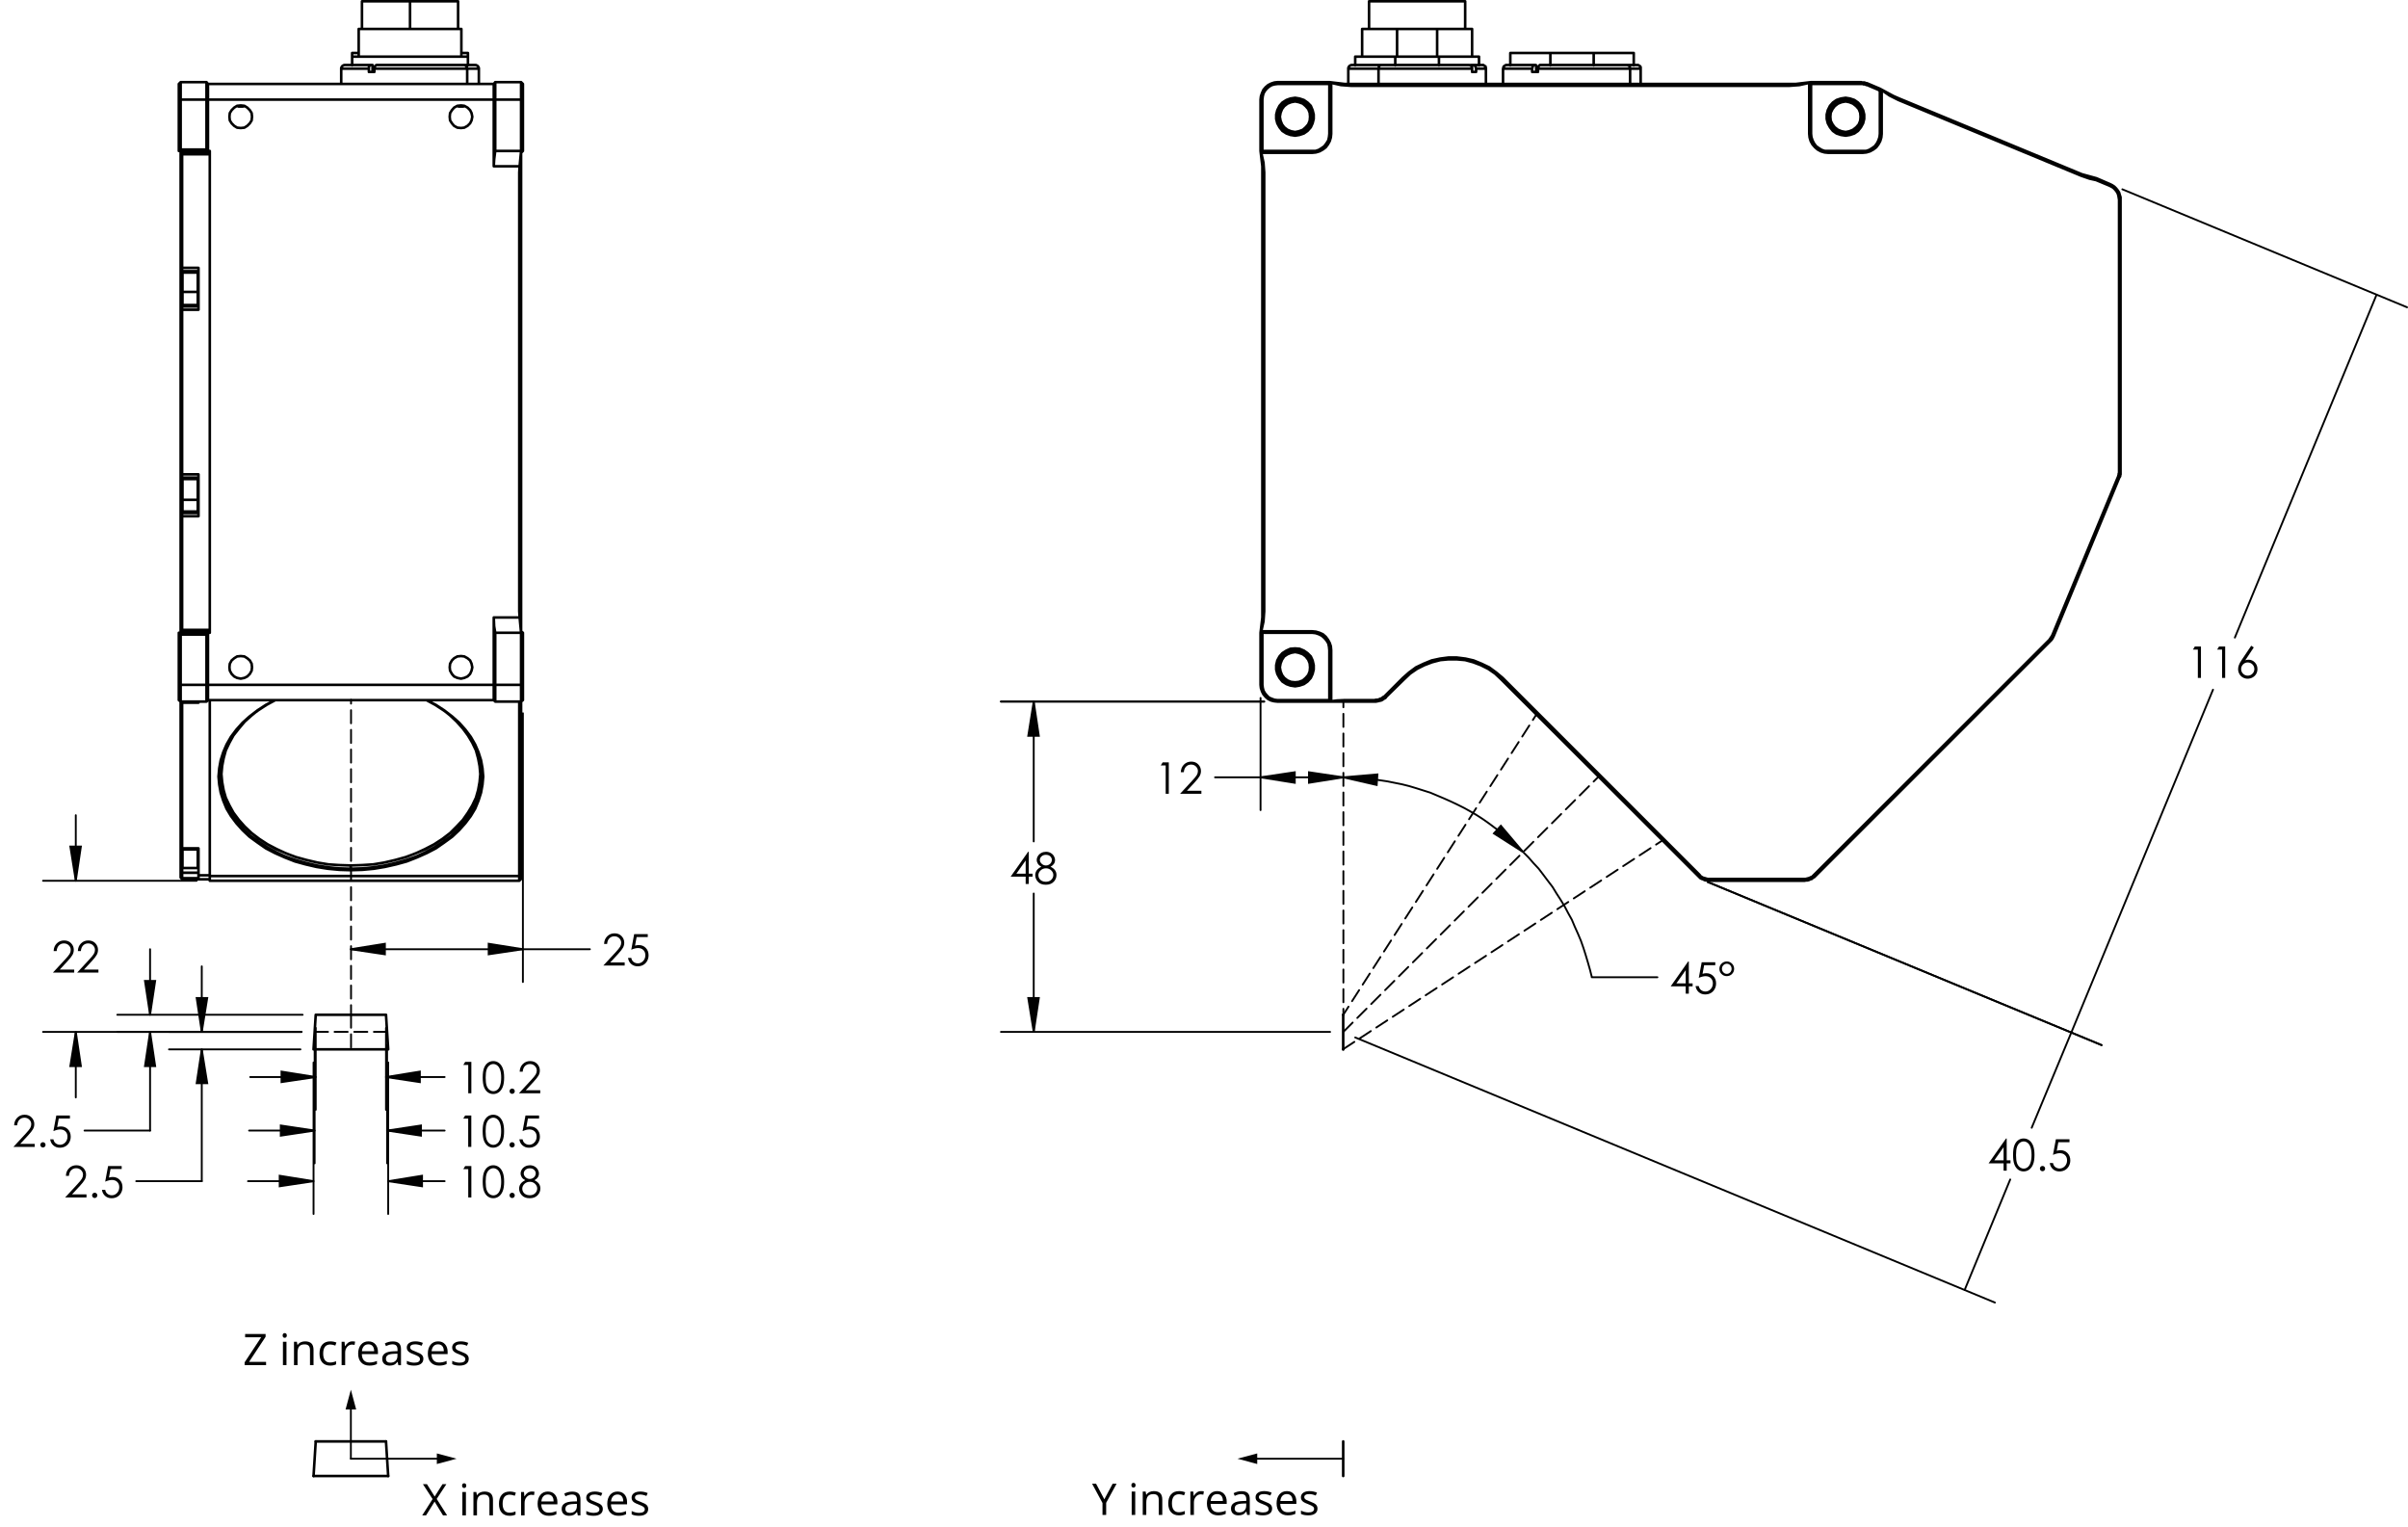 <?xml version="1.0" encoding="iso-8859-1"?>
<!-- Generator: Adobe Illustrator 27.6.1, SVG Export Plug-In . SVG Version: 6.00 Build 0)  -->
<svg version="1.1" xmlns="http://www.w3.org/2000/svg" xmlns:xlink="http://www.w3.org/1999/xlink" x="0px" y="0px"
	 width="661.373px" height="419.365px" viewBox="0 0 661.373 419.365" style="enable-background:new 0 0 661.373 419.365;"
	 xml:space="preserve">
<g id="Layer_1">
	<g>
		<path style="fill:#010101;" d="M303.312,411.711l2.286-4.283h1.079l-2.861,5.244v3.322h-1.008v-3.275l-2.854-5.291h1.09
			L303.312,411.711z"/>
		<path style="fill:#010101;" d="M310.744,407.832c0-0.223,0.055-0.387,0.164-0.49s0.246-0.154,0.41-0.154
			c0.156,0,0.291,0.053,0.404,0.158s0.17,0.268,0.17,0.486s-0.057,0.381-0.17,0.488s-0.248,0.162-0.404,0.162
			c-0.164,0-0.301-0.055-0.41-0.162S310.744,408.05,310.744,407.832z M311.799,415.994h-0.973v-6.422h0.973V415.994z"/>
		<path style="fill:#010101;" d="M318.258,415.994v-4.154c0-0.523-0.119-0.914-0.357-1.172s-0.611-0.387-1.12-0.387
			c-0.672,0-1.164,0.182-1.477,0.545s-0.469,0.963-0.469,1.799v3.369h-0.973v-6.422h0.791l0.158,0.879h0.047
			c0.199-0.316,0.479-0.562,0.838-0.736s0.76-0.26,1.201-0.26c0.774,0,1.356,0.186,1.748,0.559c0.391,0.373,0.586,0.971,0.586,1.791
			v4.189H318.258z"/>
		<path style="fill:#010101;" d="M323.797,416.111c-0.93,0-1.649-0.287-2.159-0.859s-0.766-1.381-0.766-2.428
			c0-1.074,0.259-1.904,0.777-2.49c0.518-0.586,1.255-0.879,2.212-0.879c0.309,0,0.618,0.033,0.927,0.1s0.551,0.145,0.727,0.234
			l-0.299,0.826c-0.215-0.086-0.449-0.158-0.703-0.215c-0.255-0.057-0.479-0.084-0.675-0.084c-1.306,0-1.958,0.832-1.958,2.496
			c0,0.789,0.16,1.395,0.479,1.816s0.79,0.633,1.415,0.633c0.535,0,1.085-0.115,1.647-0.346v0.861
			C324.991,416,324.45,416.111,323.797,416.111z"/>
		<path style="fill:#010101;" d="M329.875,409.455c0.285,0,0.542,0.023,0.769,0.07l-0.135,0.902
			c-0.266-0.059-0.501-0.088-0.704-0.088c-0.52,0-0.964,0.211-1.333,0.633s-0.555,0.947-0.555,1.576v3.445h-0.973v-6.422h0.803
			l0.111,1.189h0.047c0.238-0.418,0.525-0.74,0.862-0.967C329.104,409.568,329.473,409.455,329.875,409.455z"/>
		<path style="fill:#010101;" d="M334.558,416.111c-0.949,0-1.698-0.289-2.247-0.867s-0.823-1.381-0.823-2.408
			c0-1.035,0.255-1.857,0.765-2.467s1.194-0.914,2.054-0.914c0.806,0,1.442,0.264,1.911,0.793c0.47,0.529,0.704,1.229,0.704,2.096
			v0.615h-4.426c0.02,0.754,0.21,1.326,0.571,1.717s0.87,0.586,1.526,0.586c0.692,0,1.376-0.145,2.053-0.434v0.867
			c-0.345,0.148-0.67,0.254-0.977,0.318S334.992,416.111,334.558,416.111z M334.294,410.269c-0.516,0-0.926,0.168-1.233,0.504
			c-0.307,0.336-0.487,0.801-0.542,1.395h3.358c0-0.613-0.137-1.084-0.41-1.41S334.802,410.269,334.294,410.269z"/>
		<path style="fill:#010101;" d="M342.529,415.994l-0.193-0.914h-0.047c-0.32,0.402-0.64,0.674-0.958,0.816
			s-0.717,0.215-1.193,0.215c-0.637,0-1.136-0.164-1.497-0.492c-0.362-0.328-0.542-0.795-0.542-1.4c0-1.297,1.037-1.977,3.111-2.039
			l1.091-0.035v-0.398c0-0.504-0.108-0.877-0.325-1.117s-0.564-0.359-1.041-0.359c-0.535,0-1.141,0.164-1.816,0.492l-0.299-0.744
			c0.316-0.172,0.663-0.307,1.04-0.404c0.378-0.098,0.755-0.146,1.134-0.146c0.766,0,1.334,0.17,1.703,0.51s0.555,0.885,0.555,1.635
			v4.383H342.529z M340.331,415.308c0.605,0,1.082-0.166,1.428-0.498s0.519-0.797,0.519-1.395v-0.58l-0.974,0.041
			c-0.773,0.027-1.331,0.146-1.673,0.359s-0.513,0.545-0.513,0.994c0,0.352,0.106,0.619,0.319,0.803
			S339.948,415.308,340.331,415.308z"/>
		<path style="fill:#010101;" d="M349.398,414.242c0,0.598-0.223,1.059-0.668,1.383c-0.446,0.324-1.071,0.486-1.876,0.486
			c-0.852,0-1.516-0.135-1.992-0.404v-0.902c0.309,0.156,0.64,0.279,0.993,0.369s0.694,0.135,1.022,0.135
			c0.508,0,0.898-0.082,1.172-0.244s0.411-0.408,0.411-0.74c0-0.25-0.108-0.465-0.325-0.643s-0.641-0.387-1.27-0.629
			c-0.598-0.223-1.022-0.418-1.274-0.584s-0.439-0.354-0.563-0.564c-0.123-0.211-0.184-0.463-0.184-0.756
			c0-0.523,0.213-0.938,0.639-1.24s1.01-0.453,1.752-0.453c0.691,0,1.368,0.141,2.028,0.422l-0.346,0.791
			c-0.646-0.266-1.229-0.398-1.753-0.398c-0.461,0-0.809,0.072-1.043,0.217s-0.352,0.344-0.352,0.598
			c0,0.172,0.044,0.318,0.132,0.439s0.229,0.236,0.425,0.346s0.57,0.268,1.125,0.475c0.762,0.277,1.277,0.557,1.545,0.838
			S349.398,413.816,349.398,414.242z"/>
		<path style="fill:#010101;" d="M353.694,416.111c-0.949,0-1.699-0.289-2.248-0.867s-0.823-1.381-0.823-2.408
			c0-1.035,0.255-1.857,0.765-2.467s1.195-0.914,2.055-0.914c0.805,0,1.441,0.264,1.91,0.793c0.47,0.529,0.704,1.229,0.704,2.096
			v0.615h-4.425c0.02,0.754,0.209,1.326,0.57,1.717s0.871,0.586,1.527,0.586c0.691,0,1.375-0.145,2.052-0.434v0.867
			c-0.345,0.148-0.669,0.254-0.976,0.318S354.128,416.111,353.694,416.111z M353.431,410.269c-0.516,0-0.927,0.168-1.234,0.504
			c-0.307,0.336-0.486,0.801-0.541,1.395h3.357c0-0.613-0.137-1.084-0.41-1.41S353.938,410.269,353.431,410.269z"/>
		<path style="fill:#010101;" d="M361.858,414.242c0,0.598-0.223,1.059-0.668,1.383s-1.07,0.486-1.875,0.486
			c-0.852,0-1.516-0.135-1.993-0.404v-0.902c0.309,0.156,0.64,0.279,0.993,0.369s0.695,0.135,1.023,0.135
			c0.508,0,0.898-0.082,1.172-0.244s0.41-0.408,0.41-0.74c0-0.25-0.107-0.465-0.325-0.643c-0.217-0.178-0.64-0.387-1.269-0.629
			c-0.598-0.223-1.023-0.418-1.275-0.584s-0.439-0.354-0.562-0.564s-0.185-0.463-0.185-0.756c0-0.523,0.213-0.938,0.64-1.24
			c0.426-0.303,1.01-0.453,1.752-0.453c0.691,0,1.367,0.141,2.027,0.422l-0.346,0.791c-0.645-0.266-1.229-0.398-1.752-0.398
			c-0.461,0-0.809,0.072-1.043,0.217s-0.352,0.344-0.352,0.598c0,0.172,0.043,0.318,0.131,0.439s0.23,0.236,0.426,0.346
			s0.57,0.268,1.125,0.475c0.762,0.277,1.277,0.557,1.545,0.838S361.858,413.816,361.858,414.242z"/>
	</g>
	<g>
		<path style="fill:#010101;" d="M73.079,374.873h-5.891v-0.779l4.549-6.891h-4.408v-0.896h5.621v0.779l-4.548,6.885h4.677V374.873z
			"/>
		<path style="fill:#010101;" d="M77.628,366.711c0-0.223,0.055-0.386,0.164-0.489s0.246-0.155,0.41-0.155
			c0.156,0,0.291,0.053,0.404,0.158s0.17,0.268,0.17,0.486s-0.057,0.382-0.17,0.489s-0.248,0.161-0.404,0.161
			c-0.164,0-0.301-0.054-0.41-0.161S77.628,366.929,77.628,366.711z M78.683,374.873H77.71v-6.422h0.973V374.873z"/>
		<path style="fill:#010101;" d="M85.142,374.873v-4.154c0-0.523-0.119-0.914-0.357-1.172s-0.611-0.387-1.12-0.387
			c-0.672,0-1.164,0.182-1.477,0.545s-0.469,0.963-0.469,1.799v3.369h-0.973v-6.422h0.791l0.158,0.879h0.047
			c0.199-0.316,0.479-0.562,0.838-0.735s0.76-0.261,1.201-0.261c0.774,0,1.356,0.187,1.747,0.56s0.586,0.97,0.586,1.79v4.189H85.142
			z"/>
		<path style="fill:#010101;" d="M90.681,374.99c-0.93,0-1.65-0.286-2.16-0.858s-0.765-1.382-0.765-2.429
			c0-1.074,0.259-1.904,0.776-2.49s1.256-0.879,2.213-0.879c0.309,0,0.617,0.033,0.926,0.1s0.551,0.145,0.727,0.234l-0.299,0.826
			c-0.215-0.086-0.449-0.157-0.703-0.214s-0.479-0.085-0.674-0.085c-1.306,0-1.958,0.832-1.958,2.496
			c0,0.789,0.159,1.395,0.478,1.816s0.791,0.633,1.416,0.633c0.535,0,1.084-0.115,1.646-0.346v0.861
			C91.874,374.878,91.333,374.99,90.681,374.99z"/>
		<path style="fill:#010101;" d="M96.759,368.334c0.285,0,0.541,0.023,0.768,0.07l-0.135,0.902c-0.266-0.059-0.5-0.088-0.703-0.088
			c-0.52,0-0.964,0.211-1.333,0.633c-0.37,0.422-0.555,0.947-0.555,1.576v3.445h-0.973v-6.422h0.803l0.111,1.189h0.047
			c0.238-0.418,0.525-0.74,0.862-0.967C95.987,368.447,96.356,368.334,96.759,368.334z"/>
		<path style="fill:#010101;" d="M101.441,374.99c-0.949,0-1.698-0.289-2.247-0.867s-0.824-1.381-0.824-2.408
			c0-1.035,0.256-1.857,0.766-2.467s1.194-0.914,2.054-0.914c0.806,0,1.442,0.265,1.911,0.794s0.703,1.228,0.703,2.095v0.615h-4.425
			c0.02,0.754,0.21,1.326,0.571,1.717s0.87,0.586,1.526,0.586c0.692,0,1.376-0.145,2.052-0.434v0.867
			c-0.344,0.148-0.669,0.255-0.976,0.319S101.876,374.99,101.441,374.99z M101.178,369.148c-0.516,0-0.927,0.168-1.233,0.504
			s-0.487,0.801-0.542,1.395h3.358c0-0.613-0.137-1.083-0.41-1.409S101.686,369.148,101.178,369.148z"/>
		<path style="fill:#010101;" d="M109.413,374.873l-0.193-0.914h-0.047c-0.32,0.402-0.641,0.675-0.959,0.817
			s-0.716,0.214-1.192,0.214c-0.637,0-1.136-0.164-1.497-0.492c-0.362-0.328-0.543-0.795-0.543-1.4c0-1.297,1.038-1.977,3.112-2.039
			l1.091-0.035v-0.398c0-0.504-0.108-0.876-0.325-1.116s-0.564-0.36-1.041-0.36c-0.535,0-1.141,0.164-1.816,0.492l-0.299-0.744
			c0.316-0.172,0.663-0.307,1.04-0.404s0.755-0.146,1.134-0.146c0.766,0,1.334,0.17,1.703,0.51s0.554,0.885,0.554,1.635v4.383
			H109.413z M107.215,374.187c0.605,0,1.081-0.166,1.428-0.498c0.346-0.332,0.519-0.797,0.519-1.395v-0.58l-0.974,0.041
			c-0.773,0.027-1.331,0.147-1.673,0.36s-0.513,0.544-0.513,0.993c0,0.352,0.106,0.619,0.319,0.803S106.832,374.187,107.215,374.187
			z"/>
		<path style="fill:#010101;" d="M116.282,373.121c0,0.598-0.223,1.059-0.668,1.383c-0.446,0.324-1.071,0.486-1.876,0.486
			c-0.852,0-1.516-0.135-1.993-0.404v-0.902c0.309,0.156,0.641,0.279,0.994,0.369s0.694,0.135,1.022,0.135
			c0.508,0,0.898-0.081,1.172-0.243s0.411-0.409,0.411-0.741c0-0.25-0.108-0.464-0.326-0.642c-0.217-0.178-0.64-0.388-1.269-0.63
			c-0.598-0.223-1.022-0.417-1.274-0.583s-0.439-0.354-0.563-0.565c-0.123-0.211-0.185-0.463-0.185-0.756
			c0-0.523,0.213-0.937,0.64-1.239c0.426-0.303,1.01-0.454,1.752-0.454c0.691,0,1.368,0.141,2.028,0.422l-0.346,0.791
			c-0.646-0.266-1.229-0.398-1.753-0.398c-0.461,0-0.809,0.072-1.043,0.217s-0.352,0.344-0.352,0.598
			c0,0.172,0.044,0.318,0.132,0.439s0.229,0.236,0.425,0.346s0.57,0.268,1.125,0.475c0.762,0.277,1.277,0.557,1.545,0.838
			S116.282,372.695,116.282,373.121z"/>
		<path style="fill:#010101;" d="M120.578,374.99c-0.949,0-1.699-0.289-2.248-0.867s-0.823-1.381-0.823-2.408
			c0-1.035,0.255-1.857,0.765-2.467s1.195-0.914,2.055-0.914c0.805,0,1.441,0.265,1.91,0.794c0.47,0.529,0.704,1.228,0.704,2.095
			v0.615h-4.426c0.02,0.754,0.21,1.326,0.571,1.717s0.871,0.586,1.527,0.586c0.691,0,1.375-0.145,2.052-0.434v0.867
			c-0.345,0.148-0.67,0.255-0.977,0.319S121.012,374.99,120.578,374.99z M120.314,369.148c-0.516,0-0.927,0.168-1.234,0.504
			c-0.307,0.336-0.487,0.801-0.542,1.395h3.358c0-0.613-0.137-1.083-0.41-1.409S120.822,369.148,120.314,369.148z"/>
		<path style="fill:#010101;" d="M128.742,373.121c0,0.598-0.223,1.059-0.668,1.383s-1.07,0.486-1.875,0.486
			c-0.853,0-1.517-0.135-1.993-0.404v-0.902c0.309,0.156,0.64,0.279,0.993,0.369s0.694,0.135,1.023,0.135
			c0.508,0,0.898-0.081,1.172-0.243s0.41-0.409,0.41-0.741c0-0.25-0.108-0.464-0.325-0.642s-0.64-0.388-1.269-0.63
			c-0.599-0.223-1.023-0.417-1.275-0.583s-0.439-0.354-0.562-0.565s-0.185-0.463-0.185-0.756c0-0.523,0.213-0.937,0.639-1.239
			s1.01-0.454,1.753-0.454c0.691,0,1.367,0.141,2.027,0.422l-0.346,0.791c-0.645-0.266-1.229-0.398-1.752-0.398
			c-0.462,0-0.81,0.072-1.044,0.217s-0.352,0.344-0.352,0.598c0,0.172,0.044,0.318,0.132,0.439s0.229,0.236,0.425,0.346
			s0.571,0.268,1.126,0.475c0.762,0.277,1.276,0.557,1.544,0.838S128.742,372.695,128.742,373.121z"/>
	</g>
	<g>
		<path style="fill:#010101;" d="M122.799,416.113h-1.131l-2.304-3.768l-2.344,3.768h-1.056l2.849-4.477l-2.655-4.09h1.103
			l2.127,3.393l2.146-3.393h1.061l-2.655,4.055L122.799,416.113z"/>
		<path style="fill:#010101;" d="M126.914,407.951c0-0.223,0.055-0.386,0.164-0.489s0.246-0.155,0.41-0.155
			c0.156,0,0.291,0.053,0.404,0.158s0.17,0.268,0.17,0.486s-0.057,0.382-0.17,0.489s-0.248,0.161-0.404,0.161
			c-0.164,0-0.301-0.054-0.41-0.161S126.914,408.169,126.914,407.951z M127.969,416.113h-0.973v-6.422h0.973V416.113z"/>
		<path style="fill:#010101;" d="M134.428,416.113v-4.154c0-0.523-0.119-0.914-0.357-1.172s-0.611-0.387-1.12-0.387
			c-0.672,0-1.164,0.182-1.477,0.545s-0.469,0.963-0.469,1.799v3.369h-0.973v-6.422h0.791l0.158,0.879h0.047
			c0.199-0.316,0.479-0.562,0.838-0.735s0.76-0.261,1.201-0.261c0.774,0,1.356,0.187,1.747,0.56s0.586,0.97,0.586,1.79v4.189
			H134.428z"/>
		<path style="fill:#010101;" d="M139.967,416.23c-0.93,0-1.65-0.286-2.16-0.858s-0.765-1.382-0.765-2.429
			c0-1.074,0.259-1.904,0.776-2.49s1.256-0.879,2.213-0.879c0.309,0,0.617,0.033,0.926,0.1s0.551,0.145,0.727,0.234l-0.299,0.826
			c-0.215-0.086-0.449-0.157-0.703-0.214s-0.479-0.085-0.674-0.085c-1.306,0-1.958,0.832-1.958,2.496
			c0,0.789,0.159,1.395,0.478,1.816s0.791,0.633,1.416,0.633c0.535,0,1.084-0.115,1.646-0.346v0.861
			C141.16,416.119,140.619,416.23,139.967,416.23z"/>
		<path style="fill:#010101;" d="M146.045,409.574c0.285,0,0.541,0.023,0.768,0.07l-0.135,0.902c-0.266-0.059-0.5-0.088-0.703-0.088
			c-0.52,0-0.964,0.211-1.333,0.633c-0.37,0.422-0.555,0.947-0.555,1.576v3.445h-0.973v-6.422h0.803l0.111,1.189h0.047
			c0.238-0.418,0.525-0.74,0.862-0.967C145.273,409.687,145.643,409.574,146.045,409.574z"/>
		<path style="fill:#010101;" d="M150.728,416.23c-0.949,0-1.698-0.289-2.247-0.867s-0.824-1.381-0.824-2.408
			c0-1.035,0.256-1.857,0.766-2.467s1.194-0.914,2.054-0.914c0.806,0,1.442,0.265,1.911,0.794s0.703,1.228,0.703,2.095v0.615h-4.425
			c0.02,0.754,0.21,1.326,0.571,1.717s0.87,0.586,1.526,0.586c0.692,0,1.376-0.145,2.052-0.434v0.867
			c-0.344,0.148-0.669,0.255-0.976,0.319S151.162,416.23,150.728,416.23z M150.464,410.388c-0.516,0-0.927,0.168-1.233,0.504
			s-0.487,0.801-0.542,1.395h3.358c0-0.613-0.137-1.083-0.41-1.409S150.972,410.388,150.464,410.388z"/>
		<path style="fill:#010101;" d="M158.699,416.113l-0.193-0.914h-0.047c-0.32,0.402-0.641,0.675-0.959,0.817
			s-0.716,0.214-1.192,0.214c-0.637,0-1.136-0.164-1.497-0.492c-0.362-0.328-0.543-0.795-0.543-1.4c0-1.297,1.038-1.977,3.112-2.039
			l1.091-0.035v-0.398c0-0.504-0.108-0.876-0.325-1.116s-0.564-0.36-1.041-0.36c-0.535,0-1.141,0.164-1.816,0.492l-0.299-0.744
			c0.316-0.172,0.663-0.307,1.04-0.404s0.755-0.146,1.134-0.146c0.766,0,1.334,0.17,1.703,0.51s0.554,0.885,0.554,1.635v4.383
			H158.699z M156.501,415.427c0.605,0,1.081-0.166,1.428-0.498c0.346-0.332,0.519-0.797,0.519-1.395v-0.58l-0.974,0.041
			c-0.773,0.027-1.331,0.147-1.673,0.36s-0.513,0.544-0.513,0.993c0,0.352,0.106,0.619,0.319,0.803S156.118,415.427,156.501,415.427
			z"/>
		<path style="fill:#010101;" d="M165.568,414.361c0,0.598-0.223,1.059-0.668,1.383c-0.446,0.324-1.071,0.486-1.876,0.486
			c-0.852,0-1.516-0.135-1.993-0.404v-0.902c0.309,0.156,0.641,0.279,0.994,0.369s0.694,0.135,1.022,0.135
			c0.508,0,0.898-0.081,1.172-0.243s0.411-0.409,0.411-0.741c0-0.25-0.108-0.464-0.326-0.642c-0.217-0.178-0.64-0.388-1.269-0.63
			c-0.598-0.223-1.022-0.417-1.274-0.583s-0.439-0.354-0.563-0.565c-0.123-0.211-0.185-0.463-0.185-0.756
			c0-0.523,0.213-0.937,0.64-1.239c0.426-0.303,1.01-0.454,1.752-0.454c0.691,0,1.368,0.141,2.028,0.422l-0.346,0.791
			c-0.646-0.266-1.229-0.398-1.753-0.398c-0.461,0-0.809,0.072-1.043,0.217s-0.352,0.344-0.352,0.598
			c0,0.172,0.044,0.318,0.132,0.439s0.229,0.236,0.425,0.346s0.57,0.268,1.125,0.475c0.762,0.277,1.277,0.557,1.545,0.838
			S165.568,413.935,165.568,414.361z"/>
		<path style="fill:#010101;" d="M169.864,416.23c-0.949,0-1.699-0.289-2.248-0.867s-0.823-1.381-0.823-2.408
			c0-1.035,0.255-1.857,0.765-2.467s1.195-0.914,2.055-0.914c0.805,0,1.441,0.265,1.91,0.794c0.47,0.529,0.704,1.228,0.704,2.095
			v0.615h-4.426c0.02,0.754,0.21,1.326,0.571,1.717s0.871,0.586,1.527,0.586c0.691,0,1.375-0.145,2.052-0.434v0.867
			c-0.345,0.148-0.67,0.255-0.977,0.319S170.298,416.23,169.864,416.23z M169.601,410.388c-0.516,0-0.927,0.168-1.234,0.504
			c-0.307,0.336-0.487,0.801-0.542,1.395h3.358c0-0.613-0.137-1.083-0.41-1.409S170.108,410.388,169.601,410.388z"/>
		<path style="fill:#010101;" d="M178.028,414.361c0,0.598-0.223,1.059-0.668,1.383s-1.07,0.486-1.875,0.486
			c-0.853,0-1.517-0.135-1.993-0.404v-0.902c0.309,0.156,0.64,0.279,0.993,0.369s0.694,0.135,1.023,0.135
			c0.508,0,0.898-0.081,1.172-0.243s0.41-0.409,0.41-0.741c0-0.25-0.108-0.464-0.325-0.642s-0.64-0.388-1.269-0.63
			c-0.599-0.223-1.023-0.417-1.275-0.583s-0.439-0.354-0.562-0.565s-0.185-0.463-0.185-0.756c0-0.523,0.213-0.937,0.639-1.239
			s1.01-0.454,1.753-0.454c0.691,0,1.367,0.141,2.027,0.422l-0.346,0.791c-0.645-0.266-1.229-0.398-1.752-0.398
			c-0.462,0-0.81,0.072-1.044,0.217s-0.352,0.344-0.352,0.598c0,0.172,0.044,0.318,0.132,0.439s0.229,0.236,0.425,0.346
			s0.571,0.268,1.126,0.475c0.762,0.277,1.276,0.557,1.544,0.838S178.028,413.935,178.028,414.361z"/>
	</g>
	<g>
		<g>
			
				<line style="fill:none;stroke:#010101;stroke-width:0.5;stroke-linecap:round;stroke-linejoin:round;" x1="96.368" y1="400.56" x2="96.368" y2="386.04"/>
			<g>
				<polygon style="fill:#010101;" points="97.821,387.03 96.368,381.61 94.915,387.03 				"/>
			</g>
		</g>
	</g>
	<g>
		<g>
			
				<line style="fill:none;stroke:#010101;stroke-width:0.5;stroke-linecap:round;stroke-linejoin:round;" x1="96.368" y1="400.56" x2="120.971" y2="400.56"/>
			<g>
				<polygon style="fill:#010101;" points="119.98,402.013 125.4,400.56 119.98,399.108 				"/>
			</g>
		</g>
	</g>
	<g>
		<g>
			
				<line style="fill:none;stroke:#010101;stroke-width:0.5;stroke-linecap:round;stroke-linejoin:round;" x1="368.918" y1="400.56" x2="344.315" y2="400.56"/>
			<g>
				<polygon style="fill:#010101;" points="345.306,399.108 339.885,400.56 345.306,402.013 				"/>
			</g>
		</g>
	</g>
</g>
<g id="Layer_2">
	<g>
		<path style="fill:#010101;" d="M463.67,264.014h0.175v6.012h1.044v0.82h-1.044v2.004h-0.855v-2.004h-4.126L463.67,264.014z
			 M462.989,270.026v-3.62l-2.554,3.62H462.989z"/>
		<path style="fill:#010101;" d="M471.112,264.231v0.82h-3.063l-0.431,2.351c0.374-0.11,0.712-0.165,1.013-0.165
			c0.784,0,1.432,0.263,1.94,0.788c0.51,0.525,0.765,1.198,0.765,2.019c0,0.566-0.132,1.086-0.394,1.559s-0.616,0.835-1.063,1.087
			s-0.964,0.378-1.55,0.378c-0.699,0-1.29-0.214-1.771-0.642s-0.768-0.981-0.861-1.661h0.885c0.066,0.332,0.179,0.602,0.337,0.809
			s0.37,0.374,0.634,0.501s0.54,0.19,0.829,0.19c0.566,0,1.053-0.215,1.459-0.644s0.609-0.966,0.609-1.609
			c0-0.581-0.184-1.053-0.551-1.416c-0.367-0.362-0.857-0.544-1.471-0.544c-0.508,0-1.124,0.154-1.847,0.463l0.798-4.283H471.112z"
			/>
		<path style="fill:#010101;" d="M476.288,266.03c0,0.566-0.197,1.044-0.592,1.433s-0.873,0.583-1.436,0.583
			c-0.563,0-1.04-0.195-1.431-0.586s-0.586-0.873-0.586-1.447c0-0.551,0.2-1.021,0.601-1.412s0.878-0.586,1.434-0.586
			c0.555,0,1.028,0.195,1.421,0.586S476.288,265.467,476.288,266.03z M475.591,266.042c0-0.396-0.127-0.729-0.381-0.998
			s-0.562-0.402-0.926-0.402c-0.368,0-0.684,0.135-0.947,0.405s-0.396,0.599-0.396,0.983c0,0.377,0.133,0.703,0.398,0.978
			s0.578,0.411,0.938,0.411c0.359,0,0.668-0.134,0.926-0.402S475.591,266.422,475.591,266.042z"/>
	</g>
	<g>
		<path style="fill:#010101;" d="M319.323,209.355h1.694v8.619h-0.855v-7.775h-1.354L319.323,209.355z"/>
		<path style="fill:#010101;" d="M325.144,212.05h-0.826c0.023-0.85,0.308-1.548,0.853-2.094s1.219-0.818,2.02-0.818
			c0.793,0,1.435,0.256,1.925,0.768c0.49,0.513,0.736,1.116,0.736,1.812c0,0.488-0.117,0.947-0.352,1.375
			c-0.233,0.428-0.688,1.007-1.361,1.738l-2.147,2.312h3.978v0.832h-5.855l3.294-3.559c0.668-0.716,1.103-1.246,1.304-1.593
			c0.201-0.346,0.302-0.71,0.302-1.093c0-0.485-0.181-0.902-0.542-1.253c-0.361-0.35-0.804-0.524-1.327-0.524
			c-0.551,0-1.01,0.184-1.375,0.551S325.194,211.386,325.144,212.05z"/>
	</g>
	<g>
		<path style="fill:#010101;" d="M602.815,177.536h1.693v8.619h-0.855v-7.775H602.3L602.815,177.536z"/>
		<path style="fill:#010101;" d="M609.468,177.536h1.693v8.619h-0.855v-7.775h-1.354L609.468,177.536z"/>
		<path style="fill:#010101;" d="M618.306,177.319l0.709,0.463l-2.331,3.527c0.312-0.105,0.606-0.158,0.88-0.158
			c0.686,0,1.266,0.247,1.744,0.741c0.477,0.494,0.716,1.103,0.716,1.825c0,0.496-0.116,0.944-0.347,1.345s-0.559,0.719-0.982,0.955
			s-0.881,0.354-1.37,0.354c-0.474,0-0.913-0.114-1.317-0.343s-0.723-0.55-0.953-0.964s-0.347-0.857-0.347-1.33
			c0-0.352,0.071-0.722,0.214-1.11c0.144-0.389,0.398-0.856,0.767-1.403L618.306,177.319z M617.359,181.907
			c-0.501,0-0.929,0.177-1.282,0.53c-0.354,0.354-0.531,0.782-0.531,1.286c0,0.5,0.177,0.927,0.531,1.28
			c0.354,0.354,0.781,0.53,1.282,0.53s0.929-0.177,1.282-0.53c0.355-0.354,0.531-0.78,0.531-1.28c0-0.504-0.177-0.933-0.531-1.286
			C618.288,182.084,617.86,181.907,617.359,181.907z"/>
	</g>
	<g>
		<path style="fill:#010101;" d="M550.98,312.619h0.174v6.012h1.044v0.82h-1.044v2.004h-0.855v-2.004h-4.126L550.98,312.619z
			 M550.299,318.63v-3.62l-2.555,3.62H550.299z"/>
		<path style="fill:#010101;" d="M552.901,317.148c0-1.137,0.122-2.016,0.366-2.637s0.589-1.092,1.034-1.412s0.944-0.48,1.495-0.48
			c0.559,0,1.064,0.161,1.518,0.483s0.812,0.806,1.076,1.45c0.264,0.645,0.396,1.51,0.396,2.596c0,1.082-0.13,1.943-0.39,2.584
			c-0.261,0.641-0.619,1.124-1.076,1.45s-0.965,0.489-1.523,0.489c-0.551,0-1.048-0.158-1.489-0.475s-0.786-0.788-1.034-1.415
			S552.901,318.277,552.901,317.148z M553.716,317.163c0,0.974,0.087,1.709,0.261,2.208c0.174,0.498,0.431,0.877,0.771,1.135
			c0.341,0.258,0.7,0.387,1.079,0.387c0.383,0,0.74-0.126,1.072-0.378s0.584-0.631,0.756-1.135c0.215-0.614,0.322-1.353,0.322-2.217
			c0-0.868-0.096-1.578-0.287-2.132c-0.191-0.553-0.456-0.957-0.794-1.214c-0.338-0.256-0.694-0.384-1.069-0.384
			c-0.383,0-0.742,0.128-1.079,0.384c-0.336,0.257-0.592,0.634-0.768,1.132C553.804,315.448,553.716,316.185,553.716,317.163z"/>
		<path style="fill:#010101;" d="M560.989,320.166c0.199,0,0.369,0.07,0.51,0.211c0.142,0.141,0.212,0.312,0.212,0.516
			c0,0.199-0.07,0.37-0.212,0.513c-0.141,0.143-0.311,0.214-0.51,0.214s-0.369-0.071-0.51-0.214s-0.211-0.313-0.211-0.513
			c0-0.203,0.07-0.375,0.211-0.516S560.79,320.166,560.989,320.166z"/>
		<path style="fill:#010101;" d="M568.398,312.836v0.82h-3.064l-0.431,2.351c0.374-0.11,0.712-0.165,1.013-0.165
			c0.784,0,1.432,0.263,1.94,0.788c0.51,0.525,0.765,1.198,0.765,2.019c0,0.566-0.131,1.086-0.393,1.559
			c-0.263,0.473-0.617,0.835-1.064,1.087s-0.964,0.378-1.55,0.378c-0.7,0-1.29-0.214-1.771-0.642s-0.768-0.981-0.861-1.661h0.885
			c0.066,0.332,0.179,0.602,0.337,0.809s0.369,0.374,0.633,0.501c0.265,0.127,0.541,0.19,0.83,0.19c0.566,0,1.053-0.215,1.459-0.644
			s0.609-0.966,0.609-1.609c0-0.581-0.184-1.053-0.551-1.416c-0.367-0.362-0.857-0.544-1.471-0.544
			c-0.508,0-1.124,0.154-1.847,0.463l0.797-4.283H568.398z"/>
	</g>
	<g>
		<path style="fill:#010101;" d="M282.387,233.894h0.175v6.012h1.043v0.82h-1.043v2.004h-0.855v-2.004h-4.127L282.387,233.894z
			 M281.706,239.906v-3.62l-2.555,3.62H281.706z"/>
		<path style="fill:#010101;" d="M288.54,238.002c0.582,0.289,0.999,0.619,1.251,0.99s0.378,0.793,0.378,1.266
			c0,0.664-0.217,1.25-0.65,1.758c-0.531,0.621-1.291,0.932-2.28,0.932c-0.953,0-1.676-0.272-2.168-0.817
			c-0.493-0.545-0.739-1.146-0.739-1.802c0-0.48,0.129-0.913,0.387-1.298c0.259-0.385,0.688-0.728,1.29-1.028
			c-0.422-0.219-0.738-0.49-0.949-0.814s-0.316-0.672-0.316-1.043c0-0.375,0.111-0.741,0.337-1.099
			c0.225-0.357,0.535-0.639,0.932-0.844s0.825-0.308,1.286-0.308c0.449,0,0.865,0.104,1.249,0.311
			c0.383,0.207,0.683,0.488,0.899,0.844s0.325,0.729,0.325,1.119s-0.103,0.738-0.308,1.043S288.95,237.779,288.54,238.002z
			 M287.294,238.435c-0.593,0-1.091,0.192-1.492,0.577c-0.402,0.385-0.603,0.833-0.603,1.345c0,0.316,0.086,0.615,0.257,0.896
			c0.172,0.281,0.412,0.498,0.721,0.65c0.308,0.152,0.665,0.229,1.07,0.229c0.628,0,1.128-0.186,1.498-0.557
			c0.371-0.371,0.557-0.805,0.557-1.301c0-0.48-0.196-0.907-0.588-1.28C288.321,238.622,287.849,238.435,287.294,238.435z
			 M287.253,234.732c-0.474,0-0.866,0.14-1.177,0.419c-0.312,0.279-0.467,0.612-0.467,0.999c0,0.383,0.167,0.729,0.502,1.04
			s0.725,0.466,1.171,0.466c0.286,0,0.557-0.07,0.811-0.211c0.255-0.141,0.453-0.333,0.596-0.577
			c0.144-0.244,0.215-0.489,0.215-0.735c0-0.348-0.142-0.668-0.423-0.961C288.198,234.878,287.789,234.732,287.253,234.732z"/>
	</g>
	<polyline style="fill:none;stroke:#010101;stroke-width:0.51;stroke-miterlimit:10;" points="283.918,192.654 285.318,202.054 
		282.418,202.054 283.918,192.654 	"/>
	<polyline style="fill:none;stroke:#010101;stroke-width:0.51;stroke-miterlimit:10;" points="283.918,283.354 282.418,274.054 
		285.318,274.054 283.918,283.354 	"/>
	<polyline style="fill:none;stroke:#010101;stroke-width:0.51;stroke-miterlimit:10;" points="346.218,213.454 355.618,212.054 
		355.618,214.954 346.218,213.454 	"/>
	<polyline style="fill:none;stroke:#010101;stroke-width:0.51;stroke-miterlimit:10;" points="368.918,213.454 359.518,214.954 
		359.518,212.054 368.918,213.454 	"/>
	<polyline style="fill:none;stroke:#010101;stroke-width:0.51;stroke-miterlimit:10;" points="437.218,268.354 436.718,266.354 
		436.118,264.254 435.518,262.254 434.918,260.354 434.218,258.354 433.418,256.454 432.518,254.454 431.718,252.554 
		430.718,250.754 429.718,248.854 428.618,247.054 427.518,245.354 426.418,243.554 425.118,241.854 423.918,240.254 
		422.618,238.554 421.218,237.054 419.818,235.454 418.318,233.954 	"/>
	<polyline style="fill:none;stroke:#010101;stroke-width:0.51;stroke-miterlimit:10;" points="418.318,233.954 416.918,232.554 
		415.418,231.154 413.818,229.854 412.318,228.554 410.618,227.354 409.018,226.154 407.318,224.954 405.618,223.854 
		403.918,222.854 402.118,221.854 400.318,220.954 398.418,220.054 396.618,219.254 394.718,218.454 392.818,217.654 
		390.918,217.054 389.018,216.454 387.018,215.854 385.018,215.354 383.018,214.954 381.018,214.554 379.018,214.254 
		377.018,213.954 375.018,213.754 373.018,213.654 370.918,213.554 368.918,213.454 	"/>
	<polyline style="fill:none;stroke:#010101;stroke-width:0.51;stroke-miterlimit:10;" points="368.918,213.454 378.318,212.654 
		378.118,215.554 368.918,213.454 	"/>
	<polyline style="fill:none;stroke:#010101;stroke-width:0.51;stroke-miterlimit:10;" points="418.318,233.954 410.318,228.854 
		412.218,226.754 418.318,233.954 	"/>
	
		<line style="fill:none;stroke:#010101;stroke-width:0.51;stroke-linecap:round;stroke-linejoin:round;stroke-miterlimit:10;" x1="511.218" y1="29.754" x2="511.218" y2="33.254"/>
	
		<line style="fill:none;stroke:#010101;stroke-width:0.51;stroke-linecap:round;stroke-linejoin:round;stroke-miterlimit:10;" x1="508.818" y1="27.354" x2="505.318" y2="27.354"/>
	
		<line style="fill:none;stroke:#010101;stroke-width:0.51;stroke-linecap:round;stroke-linejoin:round;stroke-miterlimit:10;" x1="283.918" y1="192.654" x2="283.918" y2="231.054"/>
	
		<line style="fill:none;stroke:#010101;stroke-width:0.51;stroke-linecap:round;stroke-linejoin:round;stroke-miterlimit:10;" x1="283.918" y1="283.354" x2="283.918" y2="245.354"/>
	
		<line style="fill:none;stroke:#010101;stroke-width:0.51;stroke-linecap:round;stroke-linejoin:round;stroke-miterlimit:10;" x1="347.218" y1="192.654" x2="274.918" y2="192.654"/>
	
		<line style="fill:none;stroke:#010101;stroke-width:0.51;stroke-linecap:round;stroke-linejoin:round;stroke-miterlimit:10;" x1="365.318" y1="283.354" x2="274.918" y2="283.354"/>
	
		<line style="fill:none;stroke:#010101;stroke-width:0.51;stroke-linecap:round;stroke-linejoin:round;stroke-miterlimit:10;" x1="346.218" y1="213.454" x2="333.718" y2="213.454"/>
	
		<line style="fill:none;stroke:#010101;stroke-width:0.51;stroke-linecap:round;stroke-linejoin:round;stroke-miterlimit:10;" x1="368.918" y1="213.454" x2="346.218" y2="213.454"/>
	
		<line style="fill:none;stroke:#010101;stroke-width:0.51;stroke-linecap:round;stroke-linejoin:round;stroke-miterlimit:10;" x1="346.218" y1="191.654" x2="346.218" y2="222.454"/>
	
		<line style="fill:none;stroke:#010101;stroke-width:0.51;stroke-linecap:round;stroke-linejoin:round;stroke-miterlimit:10;" x1="437.218" y1="268.354" x2="455.218" y2="268.354"/>
	
		<line style="fill:none;stroke:#010101;stroke-width:0.51;stroke-linecap:round;stroke-linejoin:round;stroke-miterlimit:10;stroke-dasharray:3.6,1.8;" x1="368.97" y1="288.064" x2="456.671" y2="230.732"/>
	
		<line style="fill:none;stroke:#010101;stroke-width:0.51;stroke-linecap:round;stroke-linejoin:round;stroke-miterlimit:10;stroke-dasharray:3.6,1.8;stroke-dashoffset:1;" x1="368.97" y1="278.615" x2="422.041" y2="196.103"/>
	
		<line style="fill:none;stroke:#010101;stroke-width:0.51;stroke-linecap:round;stroke-linejoin:round;stroke-miterlimit:10;stroke-dasharray:3.6,1.8;" x1="368.97" y1="283.34" x2="439.124" y2="213.186"/>
	
		<line style="fill:none;stroke:#010101;stroke-width:0.51;stroke-linecap:round;stroke-linejoin:round;stroke-miterlimit:10;stroke-dasharray:3.6,1.8;stroke-dashoffset:2;" x1="368.97" y1="278.615" x2="368.97" y2="192.631"/>
	
		<line style="fill:none;stroke:#010101;stroke-width:0.51;stroke-linecap:round;stroke-linejoin:round;stroke-miterlimit:10;" x1="347.218" y1="192.654" x2="274.918" y2="192.654"/>
	<polyline style="fill:#010101;" points="283.918,192.654 285.318,202.054 282.418,202.054 	"/>
	<polyline style="fill:#010101;" points="283.918,283.354 282.418,274.054 285.318,274.054 	"/>
	<polyline style="fill:#010101;" points="346.218,213.454 355.618,212.054 355.618,214.954 	"/>
	<polyline style="fill:#010101;" points="368.918,213.454 359.518,214.954 359.518,212.054 	"/>
	<polyline style="fill:#010101;" points="368.918,213.454 378.318,212.654 378.118,215.554 	"/>
	<polyline style="fill:#010101;" points="418.318,233.954 410.318,228.854 412.218,226.754 	"/>
	<path style="fill:none;stroke:#010101;stroke-width:0.709;stroke-linecap:round;stroke-linejoin:round;stroke-miterlimit:10;" d="
		M450.618,18.854L450.618,18.854h-0.3h-0.6h-0.8h-1.2 M378.618,18.854h-1.8h-1.7h-1.5h-1.2h-1h-0.6h-0.4h-0.1 M447.718,23.054v-4.2
		 M420.818,18.854h-1.8h-1.7h-1.4h-1.2h-0.9h-0.6h-0.3h-0.1 M408.118,18.854L408.118,18.854h-0.2h-0.6h-0.8h-1.1 M378.618,23.054
		v-4.2 M404.618,17.854h-0.7 M403.918,17.854v0.1h-0.1 M407.118,17.854L407.118,17.854h-0.5h-0.9h-1.1 M404.618,17.854l0.3,0.1
		l0.3,0.2l0.1,0.3l0.1,0.4 M449.618,17.854h-0.1h-0.9h-1.7 M376.018,0.354h0.1h0.4h0.7h0.9h1.1h1.4h1.5h1.6h1.8h1.8h1.9h1.9h1.8h1.8
		h1.7h1.5h1.3h1.1h1h0.6h0.4h0.1 M376.018,0.354v7.6 M402.418,0.354v7.6 M374.118,7.955h0.1h0.4h0.7h0.9h1.1h1.4h1.5h1.7h1.8
		 M394.718,7.955h-11 M383.718,7.955v7.6 M394.718,7.955h1.8h1.7h1.6h1.3h1.1h0.9h0.7h0.4h0.1 M404.318,7.955v7.6 M394.718,7.955
		v7.6 M421.418,17.854h-1.9h-1.8h-1.7h-1.3h-0.7h-0.2 M379.218,17.854h-2.8h-2.3h-1.8h-0.9 M421.918,17.955l-0.1-0.1
		 M421.818,17.854h-0.4 M420.818,18.854l0.1-0.4l0.1-0.3l0.2-0.2l0.2-0.1 M372.218,15.554L372.218,15.554h0.3h0.6h0.8h1h1.3h1.5h1.7
		h1.9h1.9 M425.818,14.554h11.9 M406.218,15.554v2.4 M395.218,15.554h2.2h2h1.8h1.5h1.3h1.1h0.7h0.4 M448.718,14.554v3.4
		 M437.718,14.554h2.1h1.9h1.8h1.5h1.3h1.1h0.7h0.5h0.1 M437.718,14.554v3.4 M395.218,15.554v2.4 M383.218,15.554h12
		 M383.218,15.554v2.4 M425.818,14.554v3.4 M414.818,14.554h0.4h0.7h1h1.3h1.6h1.8h2h2.2 M414.818,14.554v3.4 M421.918,19.754v-1.8
		 M422.418,18.854v0.9 M422.418,19.754h-0.9h-0.7 M420.818,19.754v-0.9 M405.418,19.754v-0.9 M405.418,19.754h-0.6h-0.5
		 M404.318,19.754v-0.9 M355.718,179.054l-1.1,0.2l-1,0.4l-0.9,0.6l-0.6,0.9l-0.4,1l-0.2,1.1l0.2,1.1l0.4,1l0.6,0.8l0.9,0.7l1,0.4
		l1.1,0.1 M355.718,36.254l1-0.2l1.1-0.4l0.8-0.7l0.7-0.8l0.4-1l0.1-1.1l-0.1-1.1l-0.4-1l-0.7-0.8l-0.8-0.7l-1.1-0.4l-1-0.2
		 M355.718,179.054v-0.6 M355.718,187.355l1-0.1l1.1-0.4l0.8-0.7l0.7-0.8l0.4-1l0.1-1.1l-0.1-1.1l-0.4-1l-0.7-0.9l-0.8-0.6l-1.1-0.4
		l-1-0.2 M355.718,187.355v0.6 M355.718,36.754l1.1-0.1l1.1-0.4l0.9-0.7l0.8-0.8l0.5-1l0.3-1.1v-1.2l-0.3-1.1l-0.5-1l-0.8-0.9
		l-0.9-0.6l-1.1-0.4l-1.1-0.1 M506.918,27.854l-1.1,0.2l-1,0.4l-0.9,0.7l-0.6,0.8l-0.5,1l-0.1,1.1l0.1,1.1l0.5,1l0.6,0.8l0.9,0.7
		l1,0.4l1.1,0.2 M506.918,27.354l-1.2,0.1l-1,0.4l-1,0.6l-0.7,0.9l-0.6,1l-0.3,1.1v1.2l0.3,1.1l0.6,1l0.7,0.8l1,0.7l1,0.4l1.2,0.1
		 M506.918,27.854v-0.5 M506.918,36.254l1-0.2l1-0.4l0.9-0.7l0.7-0.8l0.4-1l0.1-1.1l-0.1-1.1l-0.4-1l-0.7-0.8l-0.9-0.7l-1-0.4
		l-1-0.2 M506.918,36.254v0.5 M506.918,36.754l1.1-0.1l1.1-0.4l0.9-0.7l0.8-0.8l0.5-1l0.3-1.1v-1.2l-0.3-1.1l-0.5-1l-0.8-0.9
		l-0.9-0.6l-1.1-0.4l-1.1-0.1 M355.718,27.854l-1.1,0.2l-1,0.4l-0.9,0.7l-0.6,0.8l-0.4,1l-0.2,1.1l0.2,1.1l0.4,1l0.6,0.8l0.9,0.7
		l1,0.4l1.1,0.2 M355.718,27.854v-0.5 M355.718,27.354l-1.2,0.1l-1,0.4l-1,0.6l-0.7,0.9l-0.6,1l-0.2,1.1v1.2l0.2,1.1l0.6,1l0.7,0.8
		l1,0.7l1,0.4l1.2,0.1 M355.718,36.254v0.5 M355.718,187.954l1.1-0.1l1.1-0.4l0.9-0.7l0.8-0.8l0.5-1l0.3-1.2v-1.1l-0.3-1.1l-0.5-1
		l-0.8-0.9l-0.9-0.6l-1.1-0.4l-1.1-0.2 M355.718,178.454l-1.2,0.2l-1,0.4l-1,0.6l-0.7,0.9l-0.6,1l-0.2,1.1v1.1l0.2,1.2l0.6,1
		l0.7,0.8l1,0.7l1,0.4l1.2,0.1 M403.618,17.854h-2.5h-3.1h-3.6h-3.9h-4.2h-3.8h-3.3 M379.218,17.854h-0.1l-0.1,0.1l-0.1,0.1
		l-0.1,0.1l-0.1,0.1v0.2v0.2l-0.1,0.2 M404.318,18.854h-1.5h-1.8h-2h-2.1h-2.2h-2.3h-2.4h-2.4h-2.4h-2.3h-2.2h-2.1 M404.318,18.854
		v-0.4l-0.2-0.3l-0.2-0.2l-0.3-0.1 M446.918,17.854h0.2l0.1,0.1l0.2,0.1l0.1,0.1l0.1,0.1v0.2l0.1,0.2v0.2 M446.918,17.854h-2.2h-2.9
		h-3.5h-3.8h-4.2h-3.9h-3.5 M422.918,17.854l-0.1,0.1l-0.2,0.2l-0.1,0.3l-0.1,0.4 M447.718,18.854h-1.4h-1.6h-1.9h-2h-2.2h-2.3h-2.3
		h-2.4h-2.4h-2.3h-2.3h-2.2 M495.618,241.854h-26.2 M495.618,241.854v-0.5 M498.618,240.554l-0.3,0.3l-0.4,0.2l-0.3,0.3l-0.4,0.1
		l-0.4,0.2l-0.4,0.1h-0.4l-0.4,0.1 M412.318,186.554l-1.7-1.6l-1.9-1.3l-2-1l-2.1-0.8l-2.2-0.6l-2.3-0.2h-2.3l-2.2,0.2l-2.3,0.6
		l-2.1,0.8l-2,1l-1.9,1.3l-1.7,1.6 M412.318,186.554l0.4-0.4 M466.418,240.554l-54.1-54 M582.418,129.455v0.2v0.2v0.2v0.2l-0.1,0.3
		v0.2l-0.1,0.2l-0.1,0.1 M380.818,191.255l-0.3,0.4l-0.4,0.2l-0.4,0.3l-0.4,0.2l-0.5,0.1l-0.4,0.1l-0.5,0.1h-0.4 M498.618,240.554
		l-0.4-0.3 M563.218,175.954l-64.6,64.6 M466.418,240.554l0.4-0.3 M469.418,241.854l-0.5-0.1h-0.4l-0.4-0.1l-0.3-0.2l-0.4-0.1
		l-0.4-0.2l-0.3-0.3l-0.3-0.3 M469.418,241.854v-0.5 M579.518,50.554l0.6,0.3l0.6,0.4l0.5,0.5l0.4,0.5l0.4,0.6l0.2,0.7l0.2,0.6v0.7
		 M563.218,175.954l-0.3-0.3 M564.118,174.554l-0.1,0.2l-0.1,0.2l-0.1,0.2l-0.1,0.2l-0.1,0.1l-0.1,0.2l-0.2,0.2l-0.1,0.1
		 M582.418,129.455h-0.4 M582.418,54.854v74.6 M582.418,54.854h-0.4 M380.818,191.255l-0.3-0.3 M385.618,186.554l-4.8,4.7
		 M385.618,186.554l-0.3-0.4 M564.118,174.554l-0.4-0.2 M582.118,131.054l-18,43.5 M582.118,131.054l-0.4-0.1 M377.518,192.654h-8.2
		 M377.518,192.654v-0.4 M579.518,50.554l-0.2,0.4 M575.818,48.955l3.7,1.6 M575.718,49.455l0.1-0.5 M575.818,48.955L575.818,48.955
		 M571.818,47.854l4,1.1 M377.518,192.255h-8.2 M380.518,190.954l-0.3,0.3l-0.4,0.2l-0.3,0.3l-0.4,0.1l-0.4,0.2l-0.4,0.1h-0.4
		l-0.4,0.1 M385.318,186.154l-4.8,4.8 M412.718,186.154l-1.8-1.5l-1.9-1.4l-2.1-1l-2.2-0.9l-2.2-0.5l-2.4-0.3h-2.3l-2.3,0.3
		l-2.3,0.5l-2.2,0.9l-2.1,1l-1.9,1.4l-1.7,1.5 M466.818,240.254l-54.1-54.1 M469.418,241.354h-0.4l-0.4-0.1l-0.3-0.1l-0.4-0.1
		l-0.3-0.1l-0.3-0.2l-0.3-0.2l-0.2-0.3 M495.618,241.354h-26.2 M498.218,240.254l-0.2,0.2l-0.3,0.3l-0.3,0.1l-0.4,0.2l-0.3,0.1
		l-0.4,0.1l-0.4,0.1h-0.3 M562.918,175.654l-64.7,64.6 M563.718,174.355l-0.1,0.2l-0.1,0.2l-0.1,0.1l-0.1,0.2l-0.1,0.1l-0.1,0.2
		l-0.1,0.1l-0.1,0.2 M581.718,130.955l-18,43.4 M582.018,129.455v0.2v0.2l-0.1,0.2v0.2v0.1l-0.1,0.2v0.2l-0.1,0.2 M582.018,54.854
		v74.6 M579.318,50.955l0.6,0.3l0.5,0.3l0.5,0.5l0.4,0.5l0.3,0.5l0.2,0.6l0.1,0.6l0.1,0.6 M575.718,49.455l3.6,1.5 M571.618,48.254
		l2.3,0.8l1.8,0.4 M521.618,27.054l-1.6-0.7 M516.318,24.354l3.7,2 M516.818,24.754l2.2,1.5l2.4,1.2 M347.218,107.654v-60.3
		 M346.718,107.654v-60.3 M493.218,23.054h-1.7 M491.518,23.554l2.7-0.2l2.7-0.6 M493.218,23.054l4.2-0.5 M346.218,173.755l0.5-4.2
		 M346.718,167.855v1.7 M346.418,173.355l0.6-2.7l0.2-2.8 M371.018,23.554h120.5 M491.518,23.054v0.5 M371.018,23.054h120.5
		 M521.418,27.455l50.2,20.8 M571.818,47.854l-0.2,0.4 M521.618,27.054l50.2,20.8 M521.618,27.054l-0.2,0.4 M347.218,167.855v-60.2
		 M346.718,107.654h0.5 M346.718,167.855v-60.2 M346.718,167.855h0.5 M346.718,45.654v1.7 M346.718,47.354h0.5 M347.218,47.354
		l-0.2-2.7l-0.6-2.7 M346.718,45.654l-0.5-4.2 M371.018,23.054h-1.7 M365.118,22.554l4.2,0.5 M365.618,22.754l2.7,0.6l2.7,0.2
		 M371.018,23.054v0.5 M365.118,192.654h4.2 M369.318,192.654v-0.4 M369.318,192.255l-2.1,0.1l-1.6,0.2 M355.718,36.754l1.1-0.1
		l1.1-0.4l0.9-0.7l0.8-0.8l0.5-1l0.3-1.1v-1.2l-0.3-1.1l-0.5-1l-0.8-0.9l-0.9-0.6l-1.1-0.4l-1.1-0.1 M360.418,173.355l1,0.1l1,0.3
		l0.9,0.4l0.8,0.7l0.6,0.8l0.5,0.9l0.3,0.9l0.1,1.1 M511.218,22.554l0.2,0.1h0.3h0.2h0.2l0.2,0.1l0.3,0.1h0.2l0.2,0.1
		 M365.618,178.554v14 M365.118,178.554h0.5 M355.718,178.454l-1.2,0.2l-1,0.4l-1,0.6l-0.7,0.9l-0.6,1l-0.2,1.1v1.1l0.2,1.2l0.6,1
		l0.7,0.8l1,0.7l1,0.4l1.2,0.1 M355.718,27.354l-1.2,0.1l-1,0.4l-1,0.6l-0.7,0.9l-0.6,1l-0.2,1.1v1.2l0.2,1.1l0.6,1l0.7,0.8l1,0.7
		l1,0.4l1.2,0.1 M355.718,27.354v-0.5 M355.718,36.754v0.5 M350.818,192.654l-0.9-0.1l-0.8-0.2l-0.8-0.4l-0.7-0.6l-0.6-0.7l-0.4-0.8
		l-0.3-0.9l-0.1-0.9 M502.118,41.955l-1-0.1l-1-0.3l-0.9-0.5l-0.7-0.6l-0.7-0.8l-0.5-0.9l-0.3-1l-0.1-1 M506.918,27.354l-1.2,0.1
		l-1,0.4l-1,0.6l-0.7,0.9l-0.6,1l-0.3,1.1v1.2l0.3,1.1l0.6,1l0.7,0.8l1,0.7l1,0.4l1.2,0.1 M365.618,36.754l-0.1,1l-0.3,1l-0.5,0.9
		l-0.6,0.8l-0.8,0.6l-0.9,0.5l-1,0.3l-1,0.1 M346.218,27.354l0.1-0.9l0.3-0.9l0.4-0.9l0.6-0.7l0.7-0.6l0.8-0.4l0.9-0.3l0.9-0.1
		 M516.818,36.754l-0.1,1l-0.3,1l-0.5,0.9l-0.6,0.8l-0.8,0.6l-0.9,0.5l-1,0.3l-1,0.1 M506.918,27.354v-0.5 M506.918,36.754l1.1-0.1
		l1.1-0.4l0.9-0.7l0.8-0.8l0.5-1l0.3-1.1v-1.2l-0.3-1.1l-0.5-1l-0.8-0.9l-0.9-0.6l-1.1-0.4l-1.1-0.1 M506.918,36.754v0.5
		 M511.618,41.955v-0.5 M502.118,41.955v-0.5 M511.618,41.955h-9.5 M355.718,178.454v-0.4 M355.718,187.954l1.1-0.1l1.1-0.4l0.9-0.7
		l0.8-0.8l0.5-1l0.3-1.2v-1.1l-0.3-1.1l-0.5-1l-0.8-0.9l-0.9-0.6l-1.1-0.4l-1.1-0.2 M355.718,187.954v0.5 M365.618,192.554l-0.3-0.2
		l-0.2-0.2 M365.618,192.554l-0.3,0.1h-0.2 M350.918,22.554h14.2 M350.918,22.554v0.5 M365.118,192.255v0.2v0.2 M350.818,192.654
		v-0.4 M365.118,192.654h-14.3 M346.218,27.354h0.5 M346.218,41.455v-14.1 M511.218,22.554v0.5 M497.418,22.554h13.8
		 M513.018,22.955l3.3,1.4 M513.018,22.955l-0.2,0.4 M346.218,188.054v-14.3 M346.218,188.054h0.5 M355.718,188.454l1.2-0.2l1.2-0.4
		l1-0.7l0.9-1l0.5-1.1l0.3-1.2v-1.2l-0.3-1.3l-0.5-1.1l-0.9-0.9l-1-0.7l-1.2-0.5l-1.2-0.1 M355.718,178.054l-1.3,0.1l-1.1,0.5
		l-1.1,0.7l-0.8,0.9l-0.6,1.1l-0.3,1.3v1.2l0.3,1.2l0.6,1.1l0.8,1l1.1,0.7l1.1,0.4l1.3,0.2 M365.118,192.154L365.118,192.154v0.1
		 M365.118,192.154v-13.6 M365.118,178.554l-0.1-1l-0.2-0.9l-0.5-0.8l-0.6-0.7l-0.7-0.6l-0.8-0.4l-0.9-0.3l-0.9-0.1
		 M346.718,188.054v-14.2 M350.818,192.255l-0.8-0.1l-0.8-0.3l-0.7-0.3l-0.6-0.6l-0.5-0.6l-0.4-0.7l-0.2-0.8l-0.1-0.8
		 M365.118,192.255h-14.3 M365.118,22.554l0.5,0.2 M365.018,23.054l0.1-0.2v-0.3 M506.918,37.254l1.2-0.2l1.2-0.4l1-0.7l0.8-1
		l0.6-1.1l0.3-1.2v-1.2l-0.3-1.2l-0.6-1.2l-0.8-0.9l-1-0.7l-1.2-0.4l-1.2-0.2 M506.918,26.854l-1.3,0.2l-1.2,0.4l-1,0.7l-0.8,0.9
		l-0.6,1.2l-0.3,1.2v1.2l0.3,1.2l0.6,1.1l0.8,1l1,0.7l1.2,0.4l1.3,0.2 M512.818,23.354l3.3,1.4 M511.218,23.054h0.2h0.2l0.2,0.1h0.2
		h0.2l0.2,0.1l0.2,0.1h0.2 M497.518,23.054h13.7 M497.418,36.754l0.1,0.9l0.3,0.9l0.4,0.8l0.6,0.8l0.7,0.5l0.8,0.5l0.9,0.3h0.9
		 M502.118,41.455h9.5 M511.618,41.455h0.9l0.9-0.3l0.8-0.5l0.7-0.5l0.6-0.8l0.4-0.8l0.3-0.9l0.1-0.9 M355.718,37.254l1.2-0.2
		l1.2-0.4l1-0.7l0.9-1l0.5-1.1l0.3-1.2v-1.2l-0.3-1.2l-0.5-1.2l-0.9-0.9l-1-0.7l-1.2-0.4l-1.2-0.2 M355.718,26.854l-1.3,0.2
		l-1.1,0.4l-1.1,0.7l-0.8,0.9l-0.6,1.2l-0.3,1.2v1.2l0.3,1.2l0.6,1.1l0.8,1l1.1,0.7l1.1,0.4l1.3,0.2 M365.018,23.054h0.1
		 M350.918,23.054h14.1 M346.718,27.354l0.1-0.9l0.2-0.8l0.4-0.7l0.5-0.6l0.7-0.6l0.7-0.4l0.8-0.2l0.8-0.1 M346.718,41.455v-14.1
		 M360.418,41.455h0.9l0.9-0.3l0.8-0.5l0.7-0.5l0.6-0.8l0.5-0.8l0.2-0.9l0.1-0.9 M365.118,23.054l0.5-0.3 M365.118,36.754v-13.7
		 M365.118,36.754h0.5 M365.618,22.754v14 M360.418,41.955h-14 M360.418,41.455v0.5 M346.718,41.455h13.7 M346.418,41.955l0.3-0.5
		 M346.718,41.455L346.718,41.455 M346.718,41.455h-0.3h-0.2 M346.418,41.955l-0.2-0.5 M516.318,36.754v-11.8 M516.818,36.754h-0.5
		 M516.818,24.754v12 M497.418,23.054L497.418,23.054h0.1 M497.518,23.054l-0.1-0.2v-0.3 M496.918,22.754l0.5-0.2 M516.318,24.955
		l0.5-0.2 M516.318,24.354l0.5,0.4 M516.118,24.754l0.1-0.2l0.1-0.2 M516.118,24.754L516.118,24.754v0.1h0.1l0.1,0.1
		 M496.918,22.754l0.5,0.3 M496.918,36.754v-14 M496.918,36.754h0.5 M497.418,23.054v13.7 M360.418,173.755h-13.7 M360.418,173.755
		v-0.4 M346.418,173.355h14 M346.718,173.755l-0.3-0.4 M346.218,173.755l0.2-0.4 M346.718,173.855h-0.3l-0.2-0.1 M346.718,173.855
		L346.718,173.855v-0.1 M368.918,278.654v9.5 M408.118,18.854v-0.2l-0.1-0.2v-0.2l-0.2-0.1l-0.1-0.1l-0.2-0.1l-0.1-0.1h-0.2
		 M450.618,23.054v-4.2 M450.618,18.854v-0.2v-0.2l-0.1-0.2l-0.1-0.1l-0.2-0.1l-0.1-0.1l-0.2-0.1h-0.2 M374.118,7.955v7.6
		 M413.818,17.854h-0.2l-0.2,0.1l-0.1,0.1l-0.2,0.1l-0.1,0.1l-0.1,0.2v0.2l-0.1,0.2 M370.318,18.854v4.2 M371.318,17.854h-0.2
		l-0.2,0.1l-0.2,0.1l-0.1,0.1l-0.1,0.1l-0.1,0.2l-0.1,0.2v0.2 M372.218,15.554v2.4 M412.818,18.854v4.2 M408.118,23.054v-4.2"/>
	<path style="fill:none;stroke:#010101;stroke-width:0.709;stroke-linecap:round;stroke-linejoin:round;stroke-miterlimit:10;" d="
		M368.918,278.654L368.918,278.654 M368.918,288.154L368.918,288.154"/>
	<g>
		<path style="fill:#010101;" d="M127.767,291.586h1.693v8.619h-0.855v-7.775h-1.354L127.767,291.586z"/>
		<path style="fill:#010101;" d="M132.578,295.898c0-1.137,0.122-2.016,0.366-2.637s0.59-1.092,1.035-1.412s0.943-0.48,1.494-0.48
			c0.559,0,1.065,0.161,1.519,0.483s0.812,0.806,1.075,1.45s0.396,1.51,0.396,2.596c0,1.082-0.13,1.943-0.39,2.584
			s-0.618,1.124-1.075,1.45s-0.966,0.489-1.524,0.489c-0.551,0-1.047-0.158-1.488-0.475s-0.786-0.788-1.035-1.415
			C132.702,297.905,132.578,297.027,132.578,295.898z M133.394,295.913c0,0.974,0.087,1.709,0.261,2.208
			c0.174,0.498,0.431,0.877,0.771,1.135s0.699,0.387,1.078,0.387c0.383,0,0.74-0.126,1.073-0.378
			c0.332-0.252,0.584-0.631,0.756-1.135c0.215-0.614,0.322-1.353,0.322-2.217c0-0.868-0.096-1.578-0.287-2.132
			c-0.191-0.553-0.456-0.957-0.794-1.214c-0.339-0.256-0.695-0.384-1.07-0.384c-0.383,0-0.742,0.128-1.078,0.384
			c-0.336,0.257-0.592,0.634-0.768,1.132C133.481,294.198,133.394,294.935,133.394,295.913z"/>
		<path style="fill:#010101;" d="M140.667,298.916c0.199,0,0.369,0.07,0.51,0.211s0.211,0.312,0.211,0.516
			c0,0.199-0.07,0.37-0.211,0.513s-0.311,0.214-0.51,0.214s-0.369-0.071-0.51-0.214s-0.211-0.313-0.211-0.513
			c0-0.203,0.07-0.375,0.211-0.516S140.468,298.916,140.667,298.916z"/>
		<path style="fill:#010101;" d="M143.562,294.281h-0.827c0.023-0.85,0.309-1.548,0.854-2.094s1.218-0.818,2.019-0.818
			c0.794,0,1.436,0.256,1.926,0.768c0.49,0.513,0.735,1.116,0.735,1.812c0,0.488-0.117,0.947-0.351,1.375s-0.688,1.007-1.362,1.738
			l-2.147,2.312h3.978v0.832h-5.855l3.294-3.559c0.669-0.716,1.104-1.246,1.305-1.593c0.201-0.346,0.302-0.71,0.302-1.093
			c0-0.485-0.181-0.902-0.542-1.253c-0.361-0.35-0.805-0.524-1.328-0.524c-0.551,0-1.009,0.184-1.374,0.551
			S143.613,293.617,143.562,294.281z"/>
	</g>
	<g>
		<path style="fill:#010101;" d="M127.767,320.193h1.693v8.619h-0.855v-7.775h-1.354L127.767,320.193z"/>
		<path style="fill:#010101;" d="M132.578,324.505c0-1.137,0.122-2.016,0.366-2.637s0.59-1.092,1.035-1.412s0.943-0.48,1.494-0.48
			c0.559,0,1.065,0.161,1.519,0.483s0.812,0.806,1.075,1.45s0.396,1.51,0.396,2.596c0,1.082-0.13,1.943-0.39,2.584
			s-0.618,1.124-1.075,1.45s-0.966,0.489-1.524,0.489c-0.551,0-1.047-0.158-1.488-0.475s-0.786-0.788-1.035-1.415
			C132.702,326.512,132.578,325.634,132.578,324.505z M133.394,324.52c0,0.974,0.087,1.709,0.261,2.208
			c0.174,0.498,0.431,0.877,0.771,1.135s0.699,0.387,1.078,0.387c0.383,0,0.74-0.126,1.073-0.378
			c0.332-0.252,0.584-0.631,0.756-1.135c0.215-0.614,0.322-1.353,0.322-2.217c0-0.868-0.096-1.578-0.287-2.132
			c-0.191-0.553-0.456-0.957-0.794-1.214c-0.339-0.256-0.695-0.384-1.07-0.384c-0.383,0-0.742,0.128-1.078,0.384
			c-0.336,0.257-0.592,0.634-0.768,1.132C133.481,322.805,133.394,323.543,133.394,324.52z"/>
		<path style="fill:#010101;" d="M140.667,327.523c0.199,0,0.369,0.07,0.51,0.211s0.211,0.312,0.211,0.516
			c0,0.199-0.07,0.37-0.211,0.513s-0.311,0.214-0.51,0.214s-0.369-0.071-0.51-0.214s-0.211-0.313-0.211-0.513
			c0-0.203,0.07-0.375,0.211-0.516S140.468,327.523,140.667,327.523z"/>
		<path style="fill:#010101;" d="M146.786,324.084c0.582,0.289,0.999,0.619,1.251,0.99s0.378,0.793,0.378,1.266
			c0,0.664-0.217,1.25-0.65,1.758c-0.531,0.621-1.291,0.932-2.28,0.932c-0.953,0-1.676-0.272-2.168-0.817
			c-0.493-0.545-0.739-1.146-0.739-1.802c0-0.48,0.129-0.913,0.387-1.298c0.259-0.385,0.688-0.728,1.29-1.028
			c-0.422-0.219-0.738-0.49-0.949-0.814s-0.316-0.672-0.316-1.043c0-0.375,0.111-0.741,0.337-1.099
			c0.225-0.357,0.535-0.639,0.932-0.844s0.825-0.308,1.286-0.308c0.449,0,0.865,0.104,1.249,0.311
			c0.383,0.207,0.683,0.488,0.899,0.844s0.325,0.729,0.325,1.119s-0.103,0.738-0.308,1.043S147.196,323.861,146.786,324.084z
			 M145.54,324.517c-0.593,0-1.091,0.192-1.492,0.577c-0.402,0.385-0.603,0.833-0.603,1.345c0,0.316,0.086,0.615,0.257,0.896
			c0.172,0.281,0.412,0.498,0.721,0.65c0.308,0.152,0.665,0.229,1.07,0.229c0.628,0,1.128-0.186,1.498-0.557
			c0.371-0.371,0.557-0.805,0.557-1.301c0-0.48-0.196-0.907-0.588-1.28C146.567,324.704,146.095,324.517,145.54,324.517z
			 M145.499,320.814c-0.474,0-0.866,0.14-1.177,0.419c-0.312,0.279-0.467,0.612-0.467,0.999c0,0.383,0.167,0.729,0.502,1.04
			s0.725,0.466,1.171,0.466c0.286,0,0.557-0.07,0.811-0.211c0.255-0.141,0.453-0.333,0.596-0.577
			c0.144-0.244,0.215-0.489,0.215-0.735c0-0.348-0.142-0.668-0.423-0.961C146.444,320.961,146.035,320.814,145.499,320.814z"/>
	</g>
	<g>
		<path style="fill:#010101;" d="M166.748,259.2h-0.826c0.023-0.85,0.308-1.548,0.853-2.094s1.219-0.818,2.02-0.818
			c0.793,0,1.435,0.256,1.925,0.768c0.49,0.513,0.736,1.116,0.736,1.812c0,0.488-0.117,0.947-0.352,1.375
			c-0.233,0.428-0.688,1.007-1.361,1.738l-2.147,2.312h3.978v0.832h-5.855l3.294-3.559c0.668-0.716,1.103-1.246,1.304-1.593
			c0.201-0.346,0.302-0.71,0.302-1.093c0-0.485-0.181-0.902-0.542-1.253c-0.361-0.35-0.804-0.524-1.327-0.524
			c-0.551,0-1.01,0.184-1.375,0.551S166.799,258.536,166.748,259.2z"/>
		<path style="fill:#010101;" d="M177.914,256.504v0.82h-3.064l-0.431,2.351c0.374-0.11,0.712-0.165,1.013-0.165
			c0.784,0,1.432,0.263,1.94,0.788c0.51,0.525,0.765,1.198,0.765,2.019c0,0.566-0.131,1.086-0.393,1.559
			c-0.263,0.473-0.617,0.835-1.064,1.087s-0.964,0.378-1.55,0.378c-0.7,0-1.29-0.214-1.771-0.642s-0.768-0.981-0.861-1.661h0.885
			c0.066,0.332,0.179,0.602,0.337,0.809s0.369,0.374,0.633,0.501c0.265,0.127,0.541,0.19,0.83,0.19c0.566,0,1.053-0.215,1.459-0.644
			s0.609-0.966,0.609-1.609c0-0.581-0.184-1.053-0.551-1.416c-0.367-0.362-0.857-0.544-1.471-0.544
			c-0.508,0-1.124,0.154-1.847,0.463l0.797-4.283H177.914z"/>
	</g>
	<g>
		<path style="fill:#010101;" d="M15.561,261.156h-0.827c0.023-0.85,0.309-1.548,0.854-2.094s1.218-0.818,2.019-0.818
			c0.794,0,1.436,0.256,1.926,0.768c0.49,0.513,0.735,1.116,0.735,1.812c0,0.488-0.117,0.947-0.351,1.375s-0.688,1.007-1.362,1.738
			l-2.147,2.312h3.978v0.832h-5.855l3.294-3.559c0.669-0.716,1.104-1.246,1.305-1.593c0.201-0.346,0.302-0.71,0.302-1.093
			c0-0.485-0.181-0.902-0.542-1.253c-0.361-0.35-0.805-0.524-1.328-0.524c-0.551,0-1.009,0.184-1.374,0.551
			S15.611,260.492,15.561,261.156z"/>
		<path style="fill:#010101;" d="M22.213,261.156h-0.827c0.023-0.85,0.309-1.548,0.854-2.094s1.218-0.818,2.019-0.818
			c0.794,0,1.436,0.256,1.926,0.768c0.49,0.513,0.735,1.116,0.735,1.812c0,0.488-0.117,0.947-0.351,1.375s-0.688,1.007-1.362,1.738
			l-2.147,2.312h3.978v0.832h-5.855l3.294-3.559c0.669-0.716,1.104-1.246,1.305-1.593c0.201-0.346,0.302-0.71,0.302-1.093
			c0-0.485-0.181-0.902-0.542-1.253c-0.361-0.35-0.805-0.524-1.328-0.524c-0.551,0-1.009,0.184-1.374,0.551
			S22.264,260.492,22.213,261.156z"/>
	</g>
	<g>
		<path style="fill:#010101;" d="M127.752,306.317h1.694v8.619h-0.855v-7.775h-1.354L127.752,306.317z"/>
		<path style="fill:#010101;" d="M132.564,310.629c0-1.137,0.122-2.016,0.366-2.637s0.589-1.092,1.034-1.412s0.944-0.48,1.495-0.48
			c0.559,0,1.064,0.161,1.518,0.483s0.812,0.806,1.076,1.45c0.264,0.645,0.396,1.51,0.396,2.596c0,1.082-0.13,1.943-0.39,2.584
			c-0.261,0.641-0.619,1.124-1.076,1.45s-0.965,0.489-1.523,0.489c-0.551,0-1.048-0.158-1.489-0.475s-0.786-0.788-1.034-1.415
			S132.564,311.758,132.564,310.629z M133.379,310.644c0,0.974,0.087,1.709,0.261,2.208c0.174,0.498,0.431,0.877,0.771,1.135
			c0.341,0.258,0.7,0.387,1.079,0.387c0.383,0,0.74-0.126,1.072-0.378s0.584-0.631,0.756-1.135c0.215-0.614,0.322-1.353,0.322-2.217
			c0-0.868-0.096-1.578-0.287-2.132c-0.191-0.553-0.456-0.957-0.794-1.214c-0.338-0.256-0.694-0.384-1.069-0.384
			c-0.383,0-0.742,0.128-1.079,0.384c-0.336,0.257-0.592,0.634-0.768,1.132C133.467,308.929,133.379,309.667,133.379,310.644z"/>
		<path style="fill:#010101;" d="M140.652,313.647c0.199,0,0.369,0.07,0.51,0.211c0.142,0.141,0.212,0.312,0.212,0.516
			c0,0.199-0.07,0.37-0.212,0.513c-0.141,0.143-0.311,0.214-0.51,0.214s-0.369-0.071-0.51-0.214s-0.211-0.313-0.211-0.513
			c0-0.203,0.07-0.375,0.211-0.516S140.453,313.647,140.652,313.647z"/>
		<path style="fill:#010101;" d="M148.062,306.317v0.82h-3.064l-0.431,2.351c0.374-0.11,0.712-0.165,1.013-0.165
			c0.784,0,1.432,0.263,1.94,0.788c0.51,0.525,0.765,1.198,0.765,2.019c0,0.566-0.131,1.086-0.393,1.559
			c-0.263,0.473-0.617,0.835-1.064,1.087s-0.964,0.378-1.55,0.378c-0.7,0-1.29-0.214-1.771-0.642s-0.768-0.981-0.861-1.661h0.885
			c0.066,0.332,0.179,0.602,0.337,0.809s0.369,0.374,0.633,0.501c0.265,0.127,0.541,0.19,0.83,0.19c0.566,0,1.053-0.215,1.459-0.644
			s0.609-0.966,0.609-1.609c0-0.581-0.184-1.053-0.551-1.416c-0.367-0.362-0.857-0.544-1.471-0.544
			c-0.508,0-1.124,0.154-1.847,0.463l0.797-4.283H148.062z"/>
	</g>
	<g>
		<path style="fill:#010101;" d="M4.713,309.012H3.886c0.023-0.85,0.309-1.548,0.854-2.094s1.218-0.818,2.019-0.818
			c0.794,0,1.436,0.256,1.926,0.768c0.49,0.513,0.735,1.116,0.735,1.812c0,0.488-0.117,0.947-0.351,1.375s-0.688,1.007-1.362,1.738
			l-2.147,2.312h3.978v0.832H3.681l3.294-3.559c0.669-0.716,1.104-1.246,1.305-1.593c0.201-0.346,0.302-0.71,0.302-1.093
			c0-0.485-0.181-0.902-0.542-1.253c-0.361-0.35-0.805-0.524-1.328-0.524c-0.551,0-1.009,0.184-1.374,0.551
			S4.764,308.348,4.713,309.012z"/>
		<path style="fill:#010101;" d="M11.793,313.647c0.199,0,0.369,0.07,0.51,0.211s0.211,0.312,0.211,0.516
			c0,0.199-0.07,0.37-0.211,0.513s-0.311,0.214-0.51,0.214s-0.369-0.071-0.51-0.214s-0.211-0.313-0.211-0.513
			c0-0.203,0.07-0.375,0.211-0.516S11.594,313.647,11.793,313.647z"/>
		<path style="fill:#010101;" d="M19.201,306.317v0.82h-3.063l-0.432,2.351c0.375-0.11,0.712-0.165,1.013-0.165
			c0.785,0,1.432,0.263,1.941,0.788c0.509,0.525,0.764,1.198,0.764,2.019c0,0.566-0.131,1.086-0.393,1.559s-0.616,0.835-1.063,1.087
			c-0.448,0.252-0.965,0.378-1.551,0.378c-0.699,0-1.289-0.214-1.77-0.642s-0.769-0.981-0.862-1.661h0.886
			c0.066,0.332,0.179,0.602,0.337,0.809s0.369,0.374,0.633,0.501s0.54,0.19,0.829,0.19c0.566,0,1.053-0.215,1.46-0.644
			c0.406-0.429,0.609-0.966,0.609-1.609c0-0.581-0.184-1.053-0.551-1.416c-0.367-0.362-0.858-0.544-1.472-0.544
			c-0.508,0-1.123,0.154-1.846,0.463l0.797-4.283H19.201z"/>
	</g>
	<g>
		<path style="fill:#010101;" d="M18.933,322.884h-0.827c0.023-0.85,0.309-1.548,0.854-2.094s1.218-0.818,2.019-0.818
			c0.794,0,1.436,0.256,1.926,0.768c0.49,0.513,0.735,1.116,0.735,1.812c0,0.488-0.117,0.947-0.351,1.375s-0.688,1.007-1.362,1.738
			l-2.147,2.312h3.978v0.832H17.9l3.294-3.559c0.669-0.716,1.104-1.246,1.305-1.593c0.201-0.346,0.302-0.71,0.302-1.093
			c0-0.485-0.181-0.902-0.542-1.253c-0.361-0.35-0.805-0.524-1.328-0.524c-0.551,0-1.009,0.184-1.374,0.551
			S18.983,322.22,18.933,322.884z"/>
		<path style="fill:#010101;" d="M26.013,327.519c0.199,0,0.369,0.07,0.51,0.211s0.211,0.312,0.211,0.516
			c0,0.199-0.07,0.37-0.211,0.513s-0.311,0.214-0.51,0.214s-0.369-0.071-0.51-0.214s-0.211-0.313-0.211-0.513
			c0-0.203,0.07-0.375,0.211-0.516S25.813,327.519,26.013,327.519z"/>
		<path style="fill:#010101;" d="M33.421,320.189v0.82h-3.063l-0.432,2.351c0.375-0.11,0.712-0.165,1.013-0.165
			c0.785,0,1.432,0.263,1.941,0.788c0.509,0.525,0.764,1.198,0.764,2.019c0,0.566-0.131,1.086-0.393,1.559s-0.616,0.835-1.063,1.087
			c-0.448,0.252-0.965,0.378-1.551,0.378c-0.699,0-1.289-0.214-1.77-0.642s-0.769-0.981-0.862-1.661h0.886
			c0.066,0.332,0.179,0.602,0.337,0.809s0.369,0.374,0.633,0.501s0.54,0.19,0.829,0.19c0.566,0,1.053-0.215,1.46-0.644
			c0.406-0.429,0.609-0.966,0.609-1.609c0-0.581-0.184-1.053-0.551-1.416c-0.367-0.362-0.858-0.544-1.472-0.544
			c-0.508,0-1.123,0.154-1.846,0.463l0.797-4.283H33.421z"/>
	</g>
	<polyline style="fill:none;stroke:#010101;stroke-width:0.51;stroke-miterlimit:10;" points="55.418,283.354 54.018,274.054 
		56.918,274.054 55.418,283.354 	"/>
	<polyline style="fill:none;stroke:#010101;stroke-width:0.51;stroke-miterlimit:10;" points="55.418,288.154 56.918,297.454 
		54.018,297.454 55.418,288.154 	"/>
	<polyline style="fill:none;stroke:#010101;stroke-width:0.51;stroke-miterlimit:10;" points="41.218,278.654 39.818,269.354 
		42.618,269.354 41.218,278.654 	"/>
	<polyline style="fill:none;stroke:#010101;stroke-width:0.51;stroke-miterlimit:10;" points="41.218,283.354 42.618,292.754 
		39.818,292.754 41.218,283.354 	"/>
	<polyline style="fill:none;stroke:#010101;stroke-width:0.51;stroke-miterlimit:10;" points="106.318,310.454 115.618,309.054 
		115.618,311.854 106.318,310.454 	"/>
	<polyline style="fill:none;stroke:#010101;stroke-width:0.51;stroke-miterlimit:10;" points="86.418,310.454 77.118,311.854 
		77.118,309.054 86.418,310.454 	"/>
	<polyline style="fill:none;stroke:#010101;stroke-width:0.51;stroke-miterlimit:10;" points="20.818,241.854 19.318,232.454 
		22.218,232.454 20.818,241.854 	"/>
	<polyline style="fill:none;stroke:#010101;stroke-width:0.51;stroke-miterlimit:10;" points="20.818,283.354 22.218,292.754 
		19.318,292.754 20.818,283.354 	"/>
	<polyline style="fill:none;stroke:#010101;stroke-width:0.51;stroke-miterlimit:10;" points="96.318,260.654 105.718,259.154 
		105.718,262.054 96.318,260.654 	"/>
	<polyline style="fill:none;stroke:#010101;stroke-width:0.51;stroke-miterlimit:10;" points="143.618,260.654 134.218,262.054 
		134.218,259.154 143.618,260.654 	"/>
	<polyline style="fill:none;stroke:#010101;stroke-width:0.51;stroke-miterlimit:10;" points="86.118,324.354 76.818,325.754 
		76.818,322.854 86.118,324.354 	"/>
	<polyline style="fill:none;stroke:#010101;stroke-width:0.51;stroke-miterlimit:10;" points="106.618,324.354 115.918,322.854 
		115.918,325.754 106.618,324.354 	"/>
	<polyline style="fill:none;stroke:#010101;stroke-width:0.51;stroke-miterlimit:10;" points="106.018,295.754 115.318,294.254 
		115.318,297.154 106.018,295.754 	"/>
	<polyline style="fill:none;stroke:#010101;stroke-width:0.51;stroke-miterlimit:10;" points="86.718,295.754 77.318,297.154 
		77.318,294.254 86.718,295.754 	"/>
	
		<line style="fill:none;stroke:#010101;stroke-width:0.51;stroke-linecap:round;stroke-linejoin:round;stroke-miterlimit:10;" x1="55.418" y1="283.354" x2="55.418" y2="265.354"/>
	
		<line style="fill:none;stroke:#010101;stroke-width:0.51;stroke-linecap:round;stroke-linejoin:round;stroke-miterlimit:10;" x1="55.418" y1="324.354" x2="55.418" y2="288.154"/>
	
		<line style="fill:none;stroke:#010101;stroke-width:0.51;stroke-linecap:round;stroke-linejoin:round;stroke-miterlimit:10;" x1="37.418" y1="324.354" x2="55.418" y2="324.354"/>
	
		<line style="fill:none;stroke:#010101;stroke-width:0.51;stroke-linecap:round;stroke-linejoin:round;stroke-miterlimit:10;" x1="82.818" y1="283.354" x2="46.418" y2="283.354"/>
	
		<line style="fill:none;stroke:#010101;stroke-width:0.51;stroke-linecap:round;stroke-linejoin:round;stroke-miterlimit:10;" x1="82.518" y1="288.154" x2="46.418" y2="288.154"/>
	
		<line style="fill:none;stroke:#010101;stroke-width:0.51;stroke-linecap:round;stroke-linejoin:round;stroke-miterlimit:10;" x1="41.218" y1="278.654" x2="41.218" y2="260.654"/>
	
		<line style="fill:none;stroke:#010101;stroke-width:0.51;stroke-linecap:round;stroke-linejoin:round;stroke-miterlimit:10;" x1="41.218" y1="310.454" x2="41.218" y2="283.354"/>
	
		<line style="fill:none;stroke:#010101;stroke-width:0.51;stroke-linecap:round;stroke-linejoin:round;stroke-miterlimit:10;" x1="23.218" y1="310.454" x2="41.218" y2="310.454"/>
	
		<line style="fill:none;stroke:#010101;stroke-width:0.51;stroke-linecap:round;stroke-linejoin:round;stroke-miterlimit:10;" x1="83.118" y1="278.654" x2="32.218" y2="278.654"/>
	
		<line style="fill:none;stroke:#010101;stroke-width:0.51;stroke-linecap:round;stroke-linejoin:round;stroke-miterlimit:10;" x1="82.818" y1="283.354" x2="32.218" y2="283.354"/>
	
		<line style="fill:none;stroke:#010101;stroke-width:0.51;stroke-linecap:round;stroke-linejoin:round;stroke-miterlimit:10;" x1="106.318" y1="310.454" x2="122.118" y2="310.454"/>
	
		<line style="fill:none;stroke:#010101;stroke-width:0.51;stroke-linecap:round;stroke-linejoin:round;stroke-miterlimit:10;" x1="86.418" y1="310.454" x2="68.418" y2="310.454"/>
	
		<line style="fill:none;stroke:#010101;stroke-width:0.51;stroke-linecap:round;stroke-linejoin:round;stroke-miterlimit:10;" x1="106.318" y1="286.954" x2="106.318" y2="319.454"/>
	
		<line style="fill:none;stroke:#010101;stroke-width:0.51;stroke-linecap:round;stroke-linejoin:round;stroke-miterlimit:10;" x1="86.418" y1="286.954" x2="86.418" y2="319.454"/>
	
		<line style="fill:none;stroke:#010101;stroke-width:0.51;stroke-linecap:round;stroke-linejoin:round;stroke-miterlimit:10;" x1="20.818" y1="241.854" x2="20.818" y2="223.854"/>
	
		<line style="fill:none;stroke:#010101;stroke-width:0.51;stroke-linecap:round;stroke-linejoin:round;stroke-miterlimit:10;" x1="20.818" y1="283.354" x2="20.818" y2="301.354"/>
	
		<line style="fill:none;stroke:#010101;stroke-width:0.51;stroke-linecap:round;stroke-linejoin:round;stroke-miterlimit:10;" x1="54.018" y1="241.854" x2="11.818" y2="241.854"/>
	
		<line style="fill:none;stroke:#010101;stroke-width:0.51;stroke-linecap:round;stroke-linejoin:round;stroke-miterlimit:10;" x1="82.818" y1="283.354" x2="11.818" y2="283.354"/>
	
		<line style="fill:none;stroke:#010101;stroke-width:0.51;stroke-linecap:round;stroke-linejoin:round;stroke-miterlimit:10;" x1="96.318" y1="260.654" x2="143.618" y2="260.654"/>
	
		<line style="fill:none;stroke:#010101;stroke-width:0.51;stroke-linecap:round;stroke-linejoin:round;stroke-miterlimit:10;" x1="143.618" y1="260.654" x2="162.018" y2="260.654"/>
	
		<line style="fill:none;stroke:#010101;stroke-width:0.51;stroke-linecap:round;stroke-linejoin:round;stroke-miterlimit:10;" x1="143.618" y1="195.854" x2="143.618" y2="269.654"/>
	
		<line style="fill:none;stroke:#010101;stroke-width:0.51;stroke-linecap:round;stroke-linejoin:round;stroke-miterlimit:10;stroke-dasharray:3.6,1.8;" x1="96.414" y1="278.615" x2="96.414" y2="288.064"/>
	
		<line style="fill:none;stroke:#010101;stroke-width:0.51;stroke-linecap:round;stroke-linejoin:round;stroke-miterlimit:10;stroke-dasharray:3.6,1.8;" x1="86.493" y1="283.34" x2="106.335" y2="283.34"/>
	
		<line style="fill:none;stroke:#010101;stroke-width:0.51;stroke-linecap:round;stroke-linejoin:round;stroke-miterlimit:10;stroke-dasharray:3.6,1.8;stroke-dashoffset:1;" x1="96.414" y1="278.615" x2="96.414" y2="192.158"/>
	
		<line style="fill:none;stroke:#010101;stroke-width:0.51;stroke-linecap:round;stroke-linejoin:round;stroke-miterlimit:10;" x1="86.118" y1="324.354" x2="68.118" y2="324.354"/>
	
		<line style="fill:none;stroke:#010101;stroke-width:0.51;stroke-linecap:round;stroke-linejoin:round;stroke-miterlimit:10;" x1="106.618" y1="324.354" x2="122.118" y2="324.354"/>
	
		<line style="fill:none;stroke:#010101;stroke-width:0.51;stroke-linecap:round;stroke-linejoin:round;stroke-miterlimit:10;" x1="86.118" y1="291.754" x2="86.118" y2="333.354"/>
	
		<line style="fill:none;stroke:#010101;stroke-width:0.51;stroke-linecap:round;stroke-linejoin:round;stroke-miterlimit:10;" x1="106.618" y1="291.754" x2="106.618" y2="333.354"/>
	
		<line style="fill:none;stroke:#010101;stroke-width:0.51;stroke-linecap:round;stroke-linejoin:round;stroke-miterlimit:10;" x1="106.018" y1="295.754" x2="122.118" y2="295.754"/>
	
		<line style="fill:none;stroke:#010101;stroke-width:0.51;stroke-linecap:round;stroke-linejoin:round;stroke-miterlimit:10;" x1="86.718" y1="295.754" x2="68.718" y2="295.754"/>
	
		<line style="fill:none;stroke:#010101;stroke-width:0.51;stroke-linecap:round;stroke-linejoin:round;stroke-miterlimit:10;" x1="106.018" y1="282.254" x2="106.018" y2="304.754"/>
	
		<line style="fill:none;stroke:#010101;stroke-width:0.51;stroke-linecap:round;stroke-linejoin:round;stroke-miterlimit:10;" x1="86.718" y1="282.254" x2="86.718" y2="304.754"/>
	<polyline style="fill:#010101;" points="55.418,283.354 54.018,274.054 56.918,274.054 	"/>
	<polyline style="fill:#010101;" points="55.418,288.154 56.918,297.454 54.018,297.454 	"/>
	<polyline style="fill:#010101;" points="41.218,278.654 39.818,269.354 42.618,269.354 	"/>
	<polyline style="fill:#010101;" points="41.218,283.354 42.618,292.754 39.818,292.754 	"/>
	<polyline style="fill:#010101;" points="106.318,310.454 115.618,309.054 115.618,311.854 	"/>
	<polyline style="fill:#010101;" points="86.418,310.454 77.118,311.854 77.118,309.054 	"/>
	<polyline style="fill:#010101;" points="20.818,241.854 19.318,232.454 22.218,232.454 	"/>
	<polyline style="fill:#010101;" points="20.818,283.354 22.218,292.754 19.318,292.754 	"/>
	<polyline style="fill:#010101;" points="96.318,260.654 105.718,259.154 105.718,262.054 	"/>
	<polyline style="fill:#010101;" points="143.618,260.654 134.218,262.054 134.218,259.154 	"/>
	<polyline style="fill:#010101;" points="86.118,324.354 76.818,325.754 76.818,322.854 	"/>
	<polyline style="fill:#010101;" points="106.618,324.354 115.918,322.854 115.918,325.754 	"/>
	<polyline style="fill:#010101;" points="106.018,295.754 115.318,294.254 115.318,297.154 	"/>
	<polyline style="fill:#010101;" points="86.718,295.754 77.318,297.154 77.318,294.254 	"/>
	<path style="fill:none;stroke:#010101;stroke-width:0.709;stroke-linecap:round;stroke-linejoin:round;stroke-miterlimit:10;" d="
		M49.618,237.654l0.2-0.1 M54.318,238.354L54.318,238.354v-0.4v-0.5v-0.9v-1v-1.1v-1.2 M50.018,192.955l-0.4-0.3 M96.318,237.654
		v0.9 M131.518,18.854h-0.1h-0.3h-0.7h-0.9h-1.2 M128.318,23.054v-4.2 M101.318,18.854h-1.9h-1.6h-1.3h-1.2h-0.8h-0.5h-0.3
		 M54.318,140.455v-0.2v-0.4v-0.7v-0.9v-1 M54.318,83.754L54.318,83.754v-0.3v-0.5v-0.8v-0.9v-1.1 M54.318,80.154v-1.2v-1.1v-1.1
		v-0.8v-0.6v-0.4v-0.1 M54.318,137.255v-1.2v-1.1v-1.1v-0.9v-0.8v-0.4v-0.2 M143.618,23.054l-0.3-0.2l-0.2-0.3 M49.618,240.954
		L49.618,240.954v-0.1v-0.1 M49.618,240.954l0.4,0.5 M49.618,239.954v-2.3 M50.018,238.254v1.4 M49.618,240.754v-0.1v-0.1v-0.1v-0.1
		v-0.1v-0.1v-0.1v-0.1 M50.018,241.154l-0.4-0.4 M49.618,239.954l0.4-0.3 M50.018,239.654h4.5 M50.018,239.654v0.1v0.2v0.3v0.2v0.2
		v0.2v0.2v0.1 M54.518,240.354v0.1v0.1v0.1v0.1v0.1v0.1v0.1v0.1 M54.518,241.154h-4.5 M50.018,241.154v0.1v0.1v0.1 M50.018,241.454
		h7.6 M49.618,237.654v-0.9v-1.2v-1.2v-1.2v-0.4 M143.118,241.354L143.118,241.354v-0.1v-0.1v-0.1v-0.1v-0.2v-0.2v-0.3
		 M142.618,241.854l0.5-0.5 M57.618,240.554v0.3v0.3v0.2v0.1v0.2v0.1v0.1 M142.618,241.854v-0.1v-0.1v-0.2v-0.1v-0.2v-0.3v-0.3
		 M57.618,241.854h85 M49.818,237.954L49.818,237.954v-0.3v-0.5v-0.8v-0.9v-1v-1.1v-0.4 M50.118,233.254L50.118,233.254v1.2v1.1v1
		v0.9v0.5v0.4 M49.618,232.754L49.618,232.754v-0.1 M49.618,232.754l0.4,0.5 M50.018,232.954v0.1v0.1v0.1 M50.018,233.254h4.5
		 M49.618,232.654v-40 M49.618,232.654l0.4,0.3 M50.018,192.654L50.018,192.654v0.2v0.1 M126.718,14.554h0.8h1 M128.518,14.554v1
		 M96.718,14.554h1h0.8 M96.718,14.554v1 M131.118,206.354l0.5,1.6l0.4,2.2l0.2,2.2l-0.2,2.2l-0.4,2.2l-0.7,2.2l-0.9,2.1l-1.2,2
		l-1.4,2l-1.7,1.8l-1.9,1.8l-2.1,1.6l-2.3,1.5l-2.5,1.4l-2.6,1.1l-2.8,1.1l-2.9,0.8l-3,0.7l-3,0.5l-3.1,0.2l-3.2,0.1
		 M96.318,237.654l3.1-0.1l3.1-0.2l3-0.5l3-0.7l2.9-0.8l2.7-1l2.6-1.2l2.5-1.3l2.3-1.5l2.1-1.6l1.8-1.8l1.7-1.8l1.4-2l1.2-2l1-2.1
		l0.6-2.1l0.4-2.2l0.2-2.2l-0.2-2.2l-0.4-2.1l-0.6-2.2l-1-2.1l-1.2-2l-1.4-1.9l-1.7-1.9l-1.8-1.7l-2.1-1.7l-2.3-1.4l-0.7-0.4
		 M74.218,192.955l-0.7,0.4l-2.3,1.4l-2.1,1.7l-1.9,1.7l-1.6,1.9l-1.5,1.9l-1.1,2l-1,2.1l-0.6,2.2l-0.4,2.1l-0.2,2.2l0.2,2.2
		l0.4,2.2l0.6,2.1l1,2.1l1.1,2l1.5,2l1.6,1.8l1.9,1.8l2.1,1.6l2.3,1.5l2.5,1.3l2.6,1.2l2.7,1l2.9,0.8l3,0.7l3,0.5l3,0.2l3.1,0.1
		 M96.318,237.654l-3.1-0.1l-3.1-0.2l-3-0.5l-3-0.7l-2.9-0.8l-2.8-1.1l-2.6-1.1l-2.5-1.4l-2.3-1.5l-2.1-1.6l-1.9-1.8l-1.7-1.8
		l-1.4-2l-1.2-2l-0.9-2.1l-0.7-2.2l-0.4-2.2l-0.2-2.2l0.2-2.2l0.4-2.2l0.5-1.6 M131.918,215.554l0.4-2.1l0.1-1.3 M60.318,212.154
		l0.1,1.3l0.4,2.1 M96.318,238.554l3.2-0.1l3.1-0.3l3.1-0.5l3-0.7l2.9-0.8l2.8-1l2.6-1.2l2.5-1.4l2.3-1.5l2.2-1.6l1.9-1.8l1.7-1.9
		l1.4-1.9l1.2-2.1l1-2.1l0.6-2.2l0.5-2.2l0.1-2.2l-0.1-2.2l-0.5-2.2l-0.6-2.2l-1-2.1l-1.2-2.1l-1.4-2l-1.7-1.8l-1.9-1.8l-2.2-1.6
		l-2.3-1.5l-2.4-1.3 M96.318,238.554v0.4 M75.618,192.255l-2.4,1.3l-2.3,1.5l-2.2,1.6l-1.9,1.8l-1.7,1.8l-1.4,2l-1.2,2.1l-1,2.1
		l-0.7,2.2l-0.4,2.2l-0.1,2.2l0.1,2.2l0.4,2.2l0.7,2.2l1,2.1l1.2,2.1l1.4,1.9l1.7,1.9l1.9,1.8l2.2,1.6l2.3,1.5l2.5,1.4l2.6,1.2
		l2.8,1l2.9,0.8l3,0.7l3.1,0.5l3.1,0.3l3.1,0.1 M54.518,192.955v-0.3 M54.518,192.955h-4.5 M50.018,192.955v40 M50.018,232.954h4.5
		 M54.518,240.354v-7.4 M54.518,240.354h3.1 M143.118,240.254v-47.6 M142.618,240.554l0.5-0.3 M57.618,240.554v-48.3
		 M117.218,192.255l2.5,1.3l2.3,1.5l2.2,1.7l1.9,1.7l1.7,1.9l1.5,2l1.2,2.1l0.9,2.1l0.7,2.2l0.4,2.2l0.2,2.3l-0.2,2.2l-0.4,2.2
		l-0.7,2.2l-0.9,2.2l-1.2,2l-1.5,2l-1.7,1.9l-1.9,1.8l-2.2,1.6l-2.3,1.6l-2.5,1.3l-2.7,1.2l-2.8,1.1l-2.9,0.8l-3.1,0.7l-3,0.5
		l-3.2,0.3l-3.2,0.1 M96.318,238.954l-3.1-0.1l-3.2-0.3l-3.1-0.5l-3-0.7l-2.9-0.8l-2.8-1.1l-2.7-1.2l-2.5-1.3l-2.3-1.6l-2.2-1.6
		l-1.9-1.8l-1.7-1.9l-1.5-2l-1.2-2l-0.9-2.2l-0.7-2.2l-0.4-2.2l-0.2-2.2l0.2-2.3l0.4-2.2l0.7-2.2l0.9-2.1l1.2-2.1l1.5-2l1.7-1.9
		l1.9-1.7l2.2-1.7l2.3-1.5l2.5-1.3 M142.618,240.554v-47.9 M57.618,240.554h85 M130.418,17.854h-0.1h-1.1h-1.7 M112.618,0.354h1.9
		h1.8h1.8h1.6h1.6h1.3h1.1h0.9h0.7h0.4h0.1 M112.618,0.354v7.6 M99.418,0.354h0.1h0.4h0.7h0.9h1.1h1.3h1.5h1.7h1.8h1.8h1.9
		 M126.718,7.955v7.6 M98.518,7.955h0.9h1.1h1.3h1.5h1.6h1.8h1.9h2h2h2h2h1.9h1.8h1.6h1.5h1.3h1.1h0.9 M98.518,7.955v7.6
		 M101.818,17.854h-1.8h-1.8h-1.6h-1.2h-0.6h-0.1 M102.318,17.955v-0.1 M102.318,17.854h-0.5 M101.318,18.854v-0.4l0.1-0.3l0.2-0.2
		l0.2-0.1 M128.518,15.554v2.4 M96.718,15.554h0.9h1.1h1.4h1.5h1.8h1.9h2h2.1h2.1h2.2h2.1h2.1h2h1.9h1.8h1.5h1.4h1.1h0.9
		 M96.718,15.554v2.4 M102.318,19.754v-1.8 M102.818,18.854v0.9 M102.818,19.754h-0.9h-0.6 M101.318,19.754v-0.9 M127.518,17.854
		h0.1l0.2,0.1l0.1,0.1l0.1,0.1l0.1,0.1l0.1,0.2v0.2l0.1,0.2 M127.518,17.854h-2.3h-3h-3.5h-3.9h-4.1h-3.9h-3.4 M103.418,17.854
		l-0.2,0.1l-0.2,0.2l-0.1,0.3l-0.1,0.4 M128.318,18.854h-1.5h-1.7h-1.9h-2h-2.2h-2.3h-2.4h-2.4h-2.4h-2.3h-2.3h-2.1 M49.618,42.354
		v-0.1v-0.3v-0.5 M50.018,41.455v0.3v0.1 M49.618,173.755v-0.4v-0.3v-0.1 M50.018,173.455L50.018,173.455v0.3 M127.618,29.154
		l-0.4,0.1h-0.6h-0.6l-0.4-0.1 M67.118,29.154l-0.4,0.1h-0.6h-0.6l-0.3-0.1 M49.618,84.554v-0.1v-0.4v-0.6v-0.9v-1v-1.1v-1.2v-1.1
		v-1.2v-1v-0.8v-0.6v-0.4v-0.2 M50.018,83.654v0.3v0.2 M50.018,74.455v0.2v0.3 M49.618,141.255v-0.1v-0.4v-0.6v-0.9v-1v-1.1v-1.2
		v-1.1v-1.2v-1v-0.8v-0.6v-0.4v-0.2 M50.018,140.355v0.3v0.2 M50.018,131.154v0.2v0.3 M49.818,140.054v-0.1v-0.4v-0.7v-0.8v-0.9
		 M50.118,137.255v1v0.9v0.7v0.4v0.2 M49.818,83.354L49.818,83.354v-0.2v-0.5v-0.7v-0.9v-1 M50.118,80.154v1.1v0.9v0.8v0.5v0.3
		 M54.518,74.455h-4.5 M49.618,73.955l0.4,0.5 M50.018,73.554v0.2v0.1v0.2v0.1v0.2v0.1 M49.618,73.955L49.618,73.955v-0.1v-0.1v-0.1
		v-0.1 M50.018,84.154h4.5 M50.018,84.154L50.018,84.154v0.1v0.1v0.2v0.1v0.2v0.2 M49.618,84.554l0.4-0.4 M49.618,85.054v-0.1v-0.1
		v-0.1v-0.1v-0.1 M54.518,131.154h-4.5 M50.018,85.054h-0.4 M49.618,130.255v-45.2 M49.618,130.654l0.4,0.5 M50.018,130.255v0.2v0.1
		v0.2v0.1v0.2v0.1 M49.618,130.255h0.4 M49.618,130.654L49.618,130.654v-0.1v-0.1v-0.1v-0.1 M50.018,140.855h4.5 M50.018,140.855
		L50.018,140.855v0.1v0.1v0.2v0.1v0.2v0.2 M49.618,141.255l0.4-0.4 M49.618,141.755v-0.1v-0.1v-0.1v-0.1v-0.1 M49.618,172.955v-31.2
		 M49.618,172.955l0.3,0.3 M50.018,141.755h-0.4 M56.718,173.455h-6.7 M49.918,173.255l0.1-0.1v-0.1v-0.1 M49.918,173.255l0.1,0.1
		v0.1 M50.018,172.955h7.6 M50.018,73.554h4.5 M54.518,85.054v-11.5 M54.518,85.054h-4.5 M50.018,85.054v45.2 M50.018,130.255h4.5
		 M54.518,141.755v-11.5 M54.518,141.755h-4.5 M50.018,141.755v31.2 M50.018,41.854h7.6 M50.018,41.854L50.018,41.854v0.1l-0.1,0.1
		 M57.618,42.354h-7.6 M50.018,42.354v-0.1v-0.1l-0.1-0.1 M49.918,42.054l-0.3,0.3 M49.618,73.554v-31.2 M49.618,73.554h0.4
		 M50.018,42.354v31.2 M54.518,80.054L54.518,80.054l-0.1,0.1h-0.1 M50.118,80.154h4.2 M49.818,80.054v-1.1v-1v-0.9v-0.8v-0.6v-0.3
		v-0.1 M49.818,80.054l0.3,0.1 M50.118,74.854v0.1v0.4v0.6v0.8v1.1v1.1v1.2 M54.518,137.154L54.518,137.154h-0.1v0.1h-0.1
		 M50.118,137.255h4.2 M49.818,137.154v-1.1v-1v-1v-0.9v-0.6v-0.5v-0.1 M49.818,137.154l0.3,0.1 M50.118,131.554L50.118,131.554v0.2
		v0.4v0.8v0.9v1.1v1.1v1.2 M56.718,173.755L56.718,173.755v-0.1v-0.1v-0.1v-0.1 M56.718,173.355h0.9 M57.118,23.054h78.5
		 M56.718,41.854L56.718,41.854v-0.1v-0.1v-0.1v-0.1 M135.618,192.255h-78.5 M143.118,107.654v-60.3 M143.118,167.855v-60.2
		 M142.618,107.654h0.5 M66.118,180.154l-1,0.1l-0.8,0.5l-0.7,0.6l-0.5,0.9l-0.1,1l0.1,0.9l0.5,0.9l0.7,0.7l0.8,0.4l1,0.2
		 M66.118,186.355l1-0.2l0.8-0.4l0.7-0.7l0.5-0.9l0.1-0.9l-0.1-1l-0.5-0.9l-0.7-0.6l-0.8-0.5l-1-0.1 M126.618,180.154l-1,0.1
		l-0.9,0.5l-0.6,0.6l-0.5,0.9l-0.1,1l0.1,0.9l0.5,0.9l0.6,0.7l0.9,0.4l1,0.2 M126.618,186.355l0.9-0.2l0.9-0.4l0.7-0.7l0.4-0.9
		l0.2-0.9l-0.2-1l-0.4-0.9l-0.7-0.6l-0.9-0.5l-0.9-0.1 M66.118,28.955l-1,0.1l-0.8,0.5l-0.7,0.7l-0.5,0.8l-0.1,1l0.1,1l0.5,0.8
		l0.7,0.7l0.8,0.5l1,0.1 M66.118,35.154l1-0.1l0.8-0.5l0.7-0.7l0.5-0.8l0.1-1l-0.1-1l-0.5-0.8l-0.7-0.7l-0.8-0.5l-1-0.1
		 M126.618,28.955l-1,0.1l-0.9,0.5l-0.6,0.7l-0.5,0.8l-0.1,1l0.1,1l0.5,0.8l0.6,0.7l0.9,0.5l1,0.1 M126.618,35.154l0.9-0.1l0.9-0.5
		l0.7-0.7l0.4-0.8l0.2-1l-0.2-1l-0.4-0.8l-0.7-0.7l-0.9-0.5l-0.9-0.1 M142.618,167.855v-60.2 M142.618,107.654v-60.3
		 M135.618,27.354h-78.5 M57.618,41.455h-0.5 M57.618,173.755v-132.3 M57.618,173.755h-0.5 M57.118,188.054h78.5 M57.118,173.755
		h-0.4 M56.718,173.755h-7.6 M56.718,41.455h-7.6 M57.118,41.455h-0.4 M143.618,27.354v-0.9v-0.8v-0.7v-0.6v-0.6v-0.4v-0.2v-0.1
		 M143.118,22.554l0.5,0.5 M49.618,41.054l-0.5,0.4 M49.118,41.455v-14.1 M143.618,192.255v-0.1v-0.3v-0.3v-0.6v-0.6v-0.7v-0.8v-0.8
		 M143.118,192.654l0.5-0.4 M49.118,173.755l0.5,0.5 M49.118,188.054v-14.3 M49.618,188.054h-0.5 M49.118,192.255v-0.1v-0.3v-0.3
		v-0.6v-0.6v-0.7v-0.8v-0.8 M49.618,192.654l-0.5-0.4 M135.618,45.654v-18.3 M57.118,41.455l-0.4-0.4 M57.118,27.354v14.1
		 M49.618,27.354v13.7 M56.718,41.054h-7.1 M56.718,27.354v13.7 M135.618,188.054v-18.5 M143.118,192.654h-7.1 M143.118,192.654
		v-0.1v-0.2v-0.4v-0.6v-0.7v-0.8v-0.9v-0.9 M136.018,188.054h-0.4 M135.618,192.255v-0.1v-0.3v-0.3v-0.6v-0.6v-0.7v-0.8v-0.8
		 M136.018,192.654l-0.4-0.4 M136.018,192.654v-0.1v-0.2v-0.4v-0.6v-0.7v-0.8v-0.9v-0.9 M56.718,174.255l0.4-0.5 M57.118,173.755
		v14.3 M57.118,188.054h-0.4 M57.118,192.255l-0.4,0.4 M57.118,188.054v0.8v0.8v0.7v0.6v0.6v0.3v0.3v0.1 M56.718,174.255h-7.1
		 M49.618,174.255v13.8 M56.718,174.255v13.8 M49.618,188.054h7.1 M49.618,188.054v0.9v0.9v0.8v0.7v0.6v0.4v0.2v0.1 M56.718,192.654
		h-7.1 M56.718,188.054v0.9v0.9v0.8v0.7v0.6v0.4v0.2v0.1 M143.118,27.354v-0.9v-0.9v-0.9v-0.7v-0.6v-0.4v-0.3v-0.1 M136.018,22.554
		h7.1 M135.618,27.354h0.4 M136.018,27.354v-0.9v-0.9v-0.9v-0.7v-0.6v-0.4v-0.3v-0.1 M135.618,23.054l0.4-0.5 M135.618,27.354v-0.9
		v-0.8v-0.7v-0.6v-0.6v-0.4v-0.2v-0.1 M57.118,23.054l-0.4-0.5 M57.118,27.354h-0.4 M57.118,23.054v0.1v0.2v0.4v0.6v0.6v0.7v0.8v0.9
		 M49.618,22.554h7.1 M56.718,27.354h-7.1 M56.718,22.554v0.1v0.3v0.4v0.6v0.7v0.9v0.9v0.9 M49.618,22.554l-0.5,0.5 M49.118,27.354
		v-0.9v-0.8v-0.7v-0.6v-0.6v-0.4v-0.2v-0.1 M49.618,27.354h-0.5 M49.618,22.554v0.1v0.3v0.4v0.6v0.7v0.9v0.9v0.9 M143.618,173.755
		l-0.5-0.4 M143.618,173.855L143.618,173.855v-0.1 M142.618,167.855l0.1,1.7 M143.118,173.755v-0.4 M143.118,173.355v-2.7v-2.8
		 M142.618,167.855h0.5 M143.118,173.755l-0.4-4.2 M135.618,169.554h7.1 M135.618,169.554l0.1,2.4l0.3,1.8 M143.618,188.054v-14.2
		 M143.618,173.855h-0.3l-0.2-0.1 M143.118,188.054h0.5 M143.118,188.054v-14.3 M136.018,173.755h7.1 M136.018,188.054v-14.3
		 M136.018,188.054h7.1 M143.618,41.455v-14.1 M143.118,27.354h0.5 M143.118,41.455v-14.1 M143.118,27.354h-7.1 M136.018,41.455
		v-14.1 M135.618,45.654h7.1 M136.018,41.455h7.1 M136.018,41.455l-0.3,2.4l-0.1,1.8 M143.118,41.955l0.5-0.5 M143.618,41.455
		L143.618,41.455 M143.618,41.455h-0.3h-0.2 M142.718,45.654l-0.1,1.7 M142.618,47.354h0.5 M143.118,47.354v-2.7v-2.7
		 M143.118,41.955v-0.5 M142.718,45.654l0.4-4.2 M86.718,278.654h19.3 M86.118,288.154l0.6-9.5 M106.618,288.154h-20.5
		 M106.018,278.654l0.6,9.5 M54.318,238.354L54.318,238.354h0.1l0.1-0.1v-0.1 M49.818,237.954l0.3,0.4 M50.118,238.354h4.2
		 M132.218,212.354v-1.1 M60.518,211.254v1.1 M131.518,23.054v-4.2 M131.518,18.854v-0.2l-0.1-0.2l-0.1-0.2l-0.1-0.1l-0.1-0.1
		l-0.2-0.1l-0.2-0.1h-0.1 M125.818,7.955v-7.6 M99.418,0.354v7.6 M94.618,17.854h-0.1l-0.2,0.1l-0.2,0.1l-0.1,0.1l-0.1,0.1l-0.1,0.2
		l-0.1,0.2v0.2 M93.718,18.854v4.2 M54.318,140.455L54.318,140.455l0.1-0.1h0.1v-0.1 M50.118,140.455h4.2 M49.818,140.054l0.3,0.4
		 M54.318,83.754L54.318,83.754l0.1-0.1h0.1v-0.1 M50.118,83.754h4.2 M49.818,83.354l0.3,0.4 M54.518,75.054L54.518,75.054v-0.1
		h-0.1v-0.1h-0.1 M54.318,74.854h-4.2 M50.118,74.854l-0.3,0.4 M54.518,131.755L54.518,131.755v-0.1h-0.1v-0.1h-0.1 M54.318,131.554
		h-4.2 M50.118,131.554l-0.3,0.4"/>
	
		<line style="fill:none;stroke:#010101;stroke-width:0.709;stroke-linecap:round;stroke-linejoin:round;stroke-miterlimit:10;" x1="96.318" y1="237.654" x2="96.318" y2="237.654"/>
	<g>
		
			<line style="fill:none;stroke:#010101;stroke-width:0.709;stroke-linecap:round;stroke-linejoin:round;stroke-miterlimit:10;" x1="86.718" y1="395.81" x2="106.018" y2="395.81"/>
		
			<line style="fill:none;stroke:#010101;stroke-width:0.709;stroke-linecap:round;stroke-linejoin:round;stroke-miterlimit:10;" x1="86.118" y1="405.31" x2="86.718" y2="395.81"/>
		
			<line style="fill:none;stroke:#010101;stroke-width:0.709;stroke-linecap:round;stroke-linejoin:round;stroke-miterlimit:10;" x1="106.618" y1="405.31" x2="86.118" y2="405.31"/>
		
			<line style="fill:none;stroke:#010101;stroke-width:0.709;stroke-linecap:round;stroke-linejoin:round;stroke-miterlimit:10;" x1="106.018" y1="395.81" x2="106.618" y2="405.31"/>
	</g>
	
		<line style="fill:none;stroke:#010101;stroke-width:0.709;stroke-linecap:round;stroke-linejoin:round;stroke-miterlimit:10;" x1="368.918" y1="395.81" x2="368.918" y2="405.31"/>
	<g>
		
			<line style="fill:none;stroke:#010101;stroke-width:0.51;stroke-linecap:round;stroke-linejoin:round;stroke-miterlimit:10;" x1="568.918" y1="283.482" x2="607.818" y2="189.382"/>
		
			<line style="fill:none;stroke:#010101;stroke-width:0.51;stroke-linecap:round;stroke-linejoin:round;stroke-miterlimit:10;" x1="652.718" y1="80.982" x2="613.818" y2="175.082"/>
		
			<line style="fill:none;stroke:#010101;stroke-width:0.51;stroke-linecap:round;stroke-linejoin:round;stroke-miterlimit:10;" x1="469.018" y1="242.182" x2="577.218" y2="286.982"/>
		
			<line style="fill:none;stroke:#010101;stroke-width:0.51;stroke-linecap:round;stroke-linejoin:round;stroke-miterlimit:10;" x1="582.918" y1="51.982" x2="661.118" y2="84.382"/>
		
			<line style="fill:none;stroke:#010101;stroke-width:0.51;stroke-linecap:round;stroke-linejoin:round;stroke-miterlimit:10;" x1="568.918" y1="283.482" x2="558.018" y2="309.682"/>
		
			<line style="fill:none;stroke:#010101;stroke-width:0.51;stroke-linecap:round;stroke-linejoin:round;stroke-miterlimit:10;" x1="539.618" y1="354.182" x2="552.118" y2="323.882"/>
		
			<line style="fill:none;stroke:#010101;stroke-width:0.51;stroke-linecap:round;stroke-linejoin:round;stroke-miterlimit:10;" x1="469.018" y1="242.182" x2="577.218" y2="286.982"/>
		
			<line style="fill:none;stroke:#010101;stroke-width:0.51;stroke-linecap:round;stroke-linejoin:round;stroke-miterlimit:10;" x1="372.218" y1="284.882" x2="547.918" y2="357.682"/>
	</g>
	<g>
	</g>
	<g>
	</g>
	<g>
	</g>
	<g>
	</g>
	<g>
	</g>
	<g>
	</g>
	<g>
	</g>
</g>
</svg>
